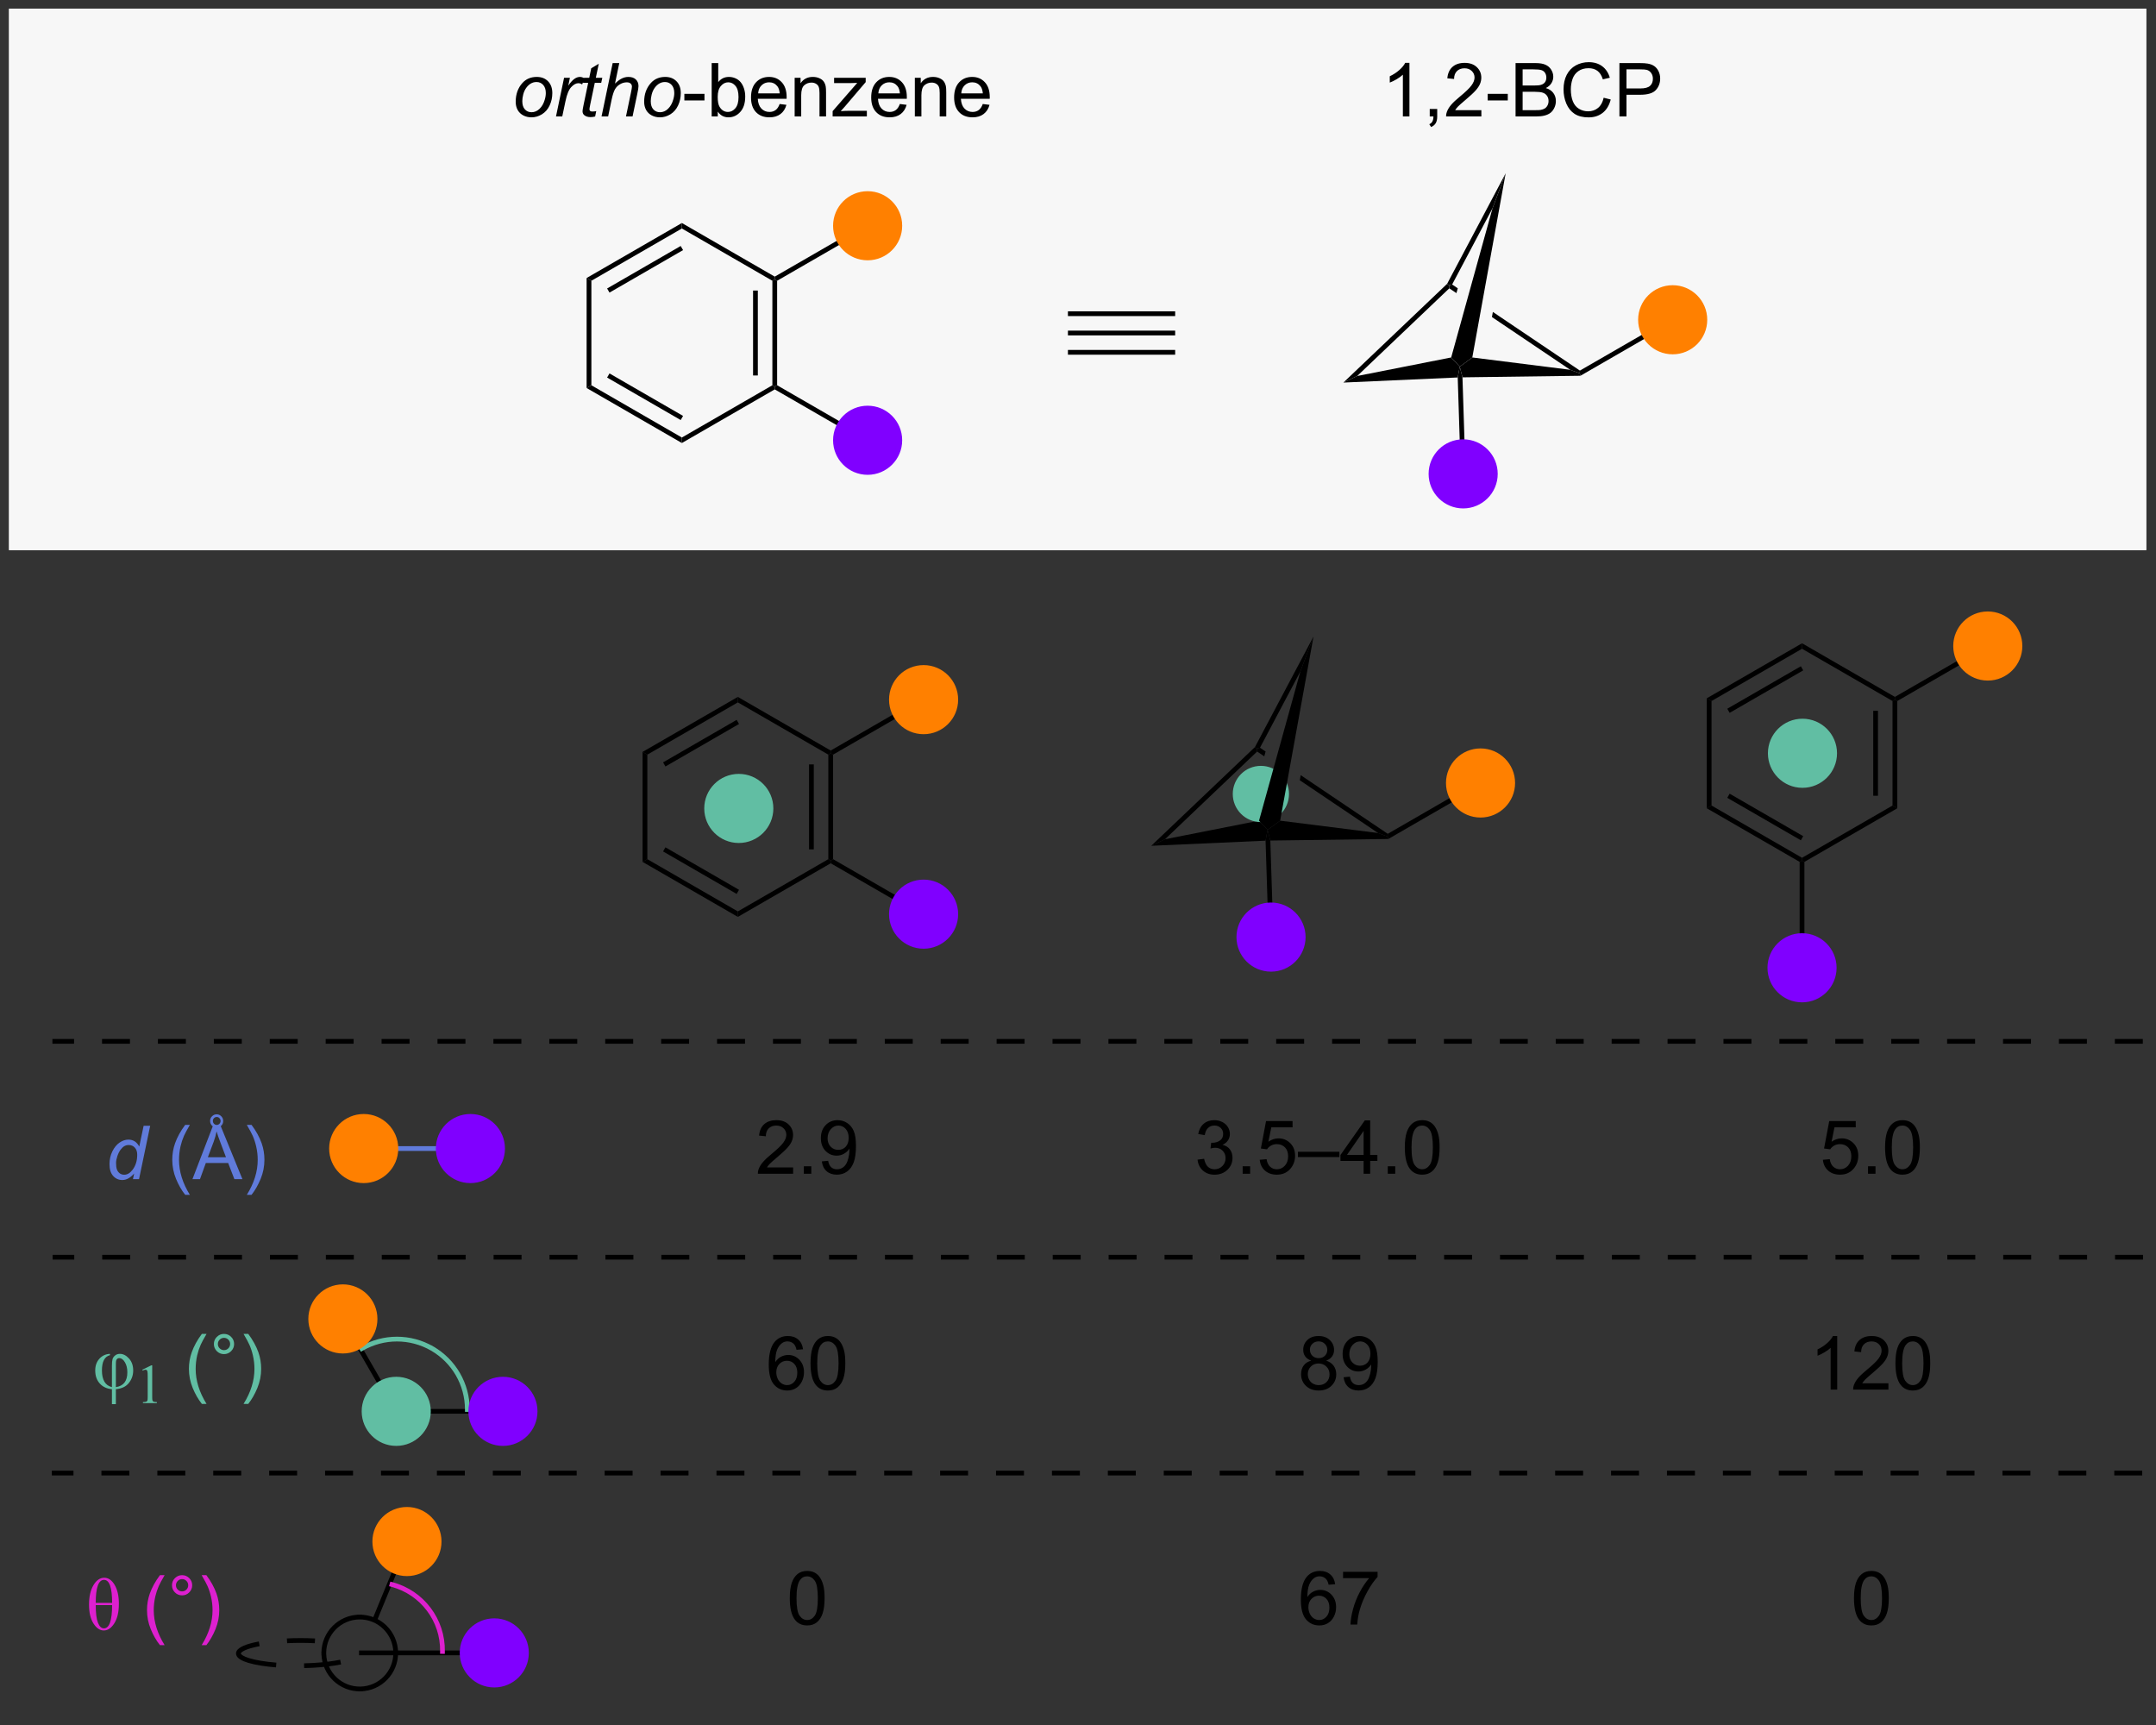 <?xml version="1.0" encoding="UTF-8"?>
<!DOCTYPE svg PUBLIC '-//W3C//DTD SVG 1.0//EN'
          'http://www.w3.org/TR/2001/REC-SVG-20010904/DTD/svg10.dtd'>
<svg stroke-dasharray="none" shape-rendering="auto" xmlns="http://www.w3.org/2000/svg" font-family="'Dialog'" text-rendering="auto" width="90" fill-opacity="1" color-interpolation="auto" color-rendering="auto" preserveAspectRatio="xMidYMid meet" font-size="12px" viewBox="0 0 90 72" fill="black" xmlns:xlink="http://www.w3.org/1999/xlink" stroke="black" image-rendering="auto" stroke-miterlimit="10" stroke-linecap="square" stroke-linejoin="miter" font-style="normal" stroke-width="1" height="72" stroke-dashoffset="0" font-weight="normal" stroke-opacity="1"
><rect x="0" y="0" width="90" height="72" fill="#333333" stroke="none"/><!--Generated by the Batik Graphics2D SVG Generator--><defs id="genericDefs"
  /><g
  ><defs id="defs1"
    ><clipPath clipPathUnits="userSpaceOnUse" id="clipPath1"
      ><path d="M1.018 1.018 L238.921 1.018 L238.921 188.776 L1.018 188.776 L1.018 1.018 Z"
      /></clipPath
      ><clipPath clipPathUnits="userSpaceOnUse" id="clipPath2"
      ><path d="M-0.597 134.924 L-0.597 317.461 L230.69 317.461 L230.69 134.924 Z"
      /></clipPath
    ></defs
    ><g fill="rgb(247,247,247)" transform="scale(0.378,0.378) translate(-1.018,-1.018) matrix(1.029,0,0,1.029,1.633,-137.764)" stroke="rgb(247,247,247)"
    ><path d="M0.63 136.151 L229.463 136.151 L229.463 193.741 L0.63 193.741 Z" stroke="none" clip-path="url(#clipPath2)"
    /></g
    ><g fill="rgb(247,247,247)" stroke-width="0.51" transform="matrix(0.389,0,0,0.389,0.232,-52.502)" stroke="rgb(247,247,247)"
    ><path fill="none" d="M0.63 136.151 L229.463 136.151 L229.463 193.741 L0.63 193.741 Z" clip-path="url(#clipPath2)"
    /></g
    ><g fill="rgb(247,247,247)" stroke-width="0.51" transform="matrix(0.389,0,0,0.389,0.232,-52.502)" stroke="rgb(247,247,247)"
    ><path fill="none" d="M0.63 136.151 L229.463 136.151 L229.463 193.741 L0.63 193.741 Z" clip-path="url(#clipPath2)"
    /></g
    ><g transform="matrix(0.389,0,0,0.389,0.232,-52.502)"
    ><path d="M88.548 227.595 L88.548 227.3 L88.803 227.153 L98.643 232.834 L98.388 233.275 Z" stroke="none" clip-path="url(#clipPath2)"
    /></g
    ><g transform="matrix(0.389,0,0,0.389,0.232,-52.502)"
    ><path d="M88.803 215.939 L88.548 215.792 L88.548 215.497 L98.388 209.816 L98.643 210.258 Z" stroke="none" clip-path="url(#clipPath2)"
    /></g
    ><g transform="matrix(0.389,0,0,0.389,0.232,-52.502)"
    ><path d="M68.87 227.153 L68.36 227.447 L68.36 215.644 L68.87 215.939 Z" stroke="none" clip-path="url(#clipPath2)"
    /></g
    ><g transform="matrix(0.389,0,0,0.389,0.232,-52.502)"
    ><path d="M78.582 232.76 L78.582 233.349 L68.36 227.447 L68.87 227.153 ZM78.709 230.442 L70.814 225.883 L70.559 226.325 L78.454 230.883 Z" stroke="none" clip-path="url(#clipPath2)"
    /></g
    ><g transform="matrix(0.389,0,0,0.389,0.232,-52.502)"
    ><path d="M88.293 227.153 L88.548 227.3 L88.548 227.595 L78.582 233.349 L78.582 232.76 Z" stroke="none" clip-path="url(#clipPath2)"
    /></g
    ><g transform="matrix(0.389,0,0,0.389,0.232,-52.502)"
    ><path d="M88.293 215.939 L88.548 215.792 L88.803 215.939 L88.803 227.153 L88.548 227.3 L88.293 227.153 ZM86.222 216.988 L86.222 226.104 L86.732 226.104 L86.732 216.988 Z" stroke="none" clip-path="url(#clipPath2)"
    /></g
    ><g transform="matrix(0.389,0,0,0.389,0.232,-52.502)"
    ><path d="M78.582 210.332 L78.582 209.743 L88.548 215.497 L88.548 215.792 L88.293 215.939 Z" stroke="none" clip-path="url(#clipPath2)"
    /></g
    ><g transform="matrix(0.389,0,0,0.389,0.232,-52.502)"
    ><path d="M68.87 215.939 L68.36 215.644 L78.582 209.743 L78.582 210.332 ZM70.814 217.208 L78.709 212.65 L78.454 212.208 L70.559 216.767 Z" stroke="none" clip-path="url(#clipPath2)"
    /></g
    ><g fill="rgb(97,190,163)" transform="matrix(0.389,0,0,0.389,0.232,-52.502)" stroke="rgb(97,190,163)"
    ><path d="M11.204 280.233 L11.204 280.374 Q10.342 280.598 10.342 282.007 Q10.342 283.536 11.415 283.804 L11.415 281.536 Q11.415 281.038 11.477 280.812 Q11.54 280.582 11.753 280.408 Q11.967 280.233 12.267 280.233 Q12.795 280.233 13.246 280.731 Q13.696 281.226 13.696 282.022 Q13.696 282.77 13.233 283.356 Q12.772 283.942 11.837 284.025 L11.837 285.629 L11.415 285.629 L11.415 284.025 Q10.602 283.955 10.113 283.418 Q9.623 282.879 9.623 282.02 Q9.623 281.246 10.069 280.757 Q10.514 280.265 11.204 280.233 ZM11.837 283.804 Q13.069 283.621 13.069 282.215 Q13.069 281.567 12.803 281.127 Q12.54 280.687 12.186 280.687 Q12.056 280.687 11.967 280.78 Q11.881 280.871 11.858 280.996 Q11.837 281.121 11.837 281.489 L11.837 283.804 Z" stroke="none" clip-path="url(#clipPath2)"
    /></g
    ><g fill="rgb(97,190,163)" transform="matrix(0.389,0,0,0.389,0.232,-52.502)" stroke="rgb(97,190,163)"
    ><path d="M14.673 281.934 L15.639 281.464 L15.737 281.464 L15.737 284.817 Q15.737 285.151 15.764 285.233 Q15.792 285.315 15.88 285.36 Q15.968 285.403 16.237 285.409 L16.237 285.518 L14.743 285.518 L14.743 285.409 Q15.024 285.403 15.106 285.362 Q15.188 285.319 15.22 285.247 Q15.253 285.175 15.253 284.817 L15.253 282.673 Q15.253 282.239 15.223 282.116 Q15.204 282.022 15.149 281.979 Q15.095 281.934 15.018 281.934 Q14.911 281.934 14.718 282.026 L14.673 281.934 Z" stroke="none" clip-path="url(#clipPath2)"
    /></g
    ><g fill="rgb(97,190,163)" transform="matrix(0.389,0,0,0.389,0.232,-52.502)" stroke="rgb(97,190,163)"
    ><path d="M21.065 285.603 Q20.481 284.869 20.078 283.885 Q19.677 282.897 19.677 281.843 Q19.677 280.913 19.979 280.062 Q20.33 279.075 21.065 278.093 L21.567 278.093 Q21.096 278.905 20.942 279.254 Q20.705 279.793 20.567 280.379 Q20.401 281.108 20.401 281.848 Q20.401 283.726 21.567 285.603 L21.065 285.603 ZM22.356 279.176 Q22.356 278.726 22.674 278.411 Q22.994 278.093 23.44 278.093 Q23.893 278.093 24.208 278.411 Q24.526 278.726 24.526 279.176 Q24.526 279.624 24.205 279.944 Q23.888 280.262 23.44 280.262 Q22.994 280.262 22.674 279.947 Q22.356 279.629 22.356 279.176 ZM22.783 279.176 Q22.783 279.45 22.976 279.642 Q23.169 279.835 23.442 279.835 Q23.713 279.835 23.906 279.642 Q24.099 279.45 24.099 279.176 Q24.099 278.903 23.906 278.71 Q23.713 278.515 23.442 278.515 Q23.169 278.515 22.976 278.71 Q22.783 278.903 22.783 279.176 ZM26.045 285.603 L25.54 285.603 Q26.709 283.726 26.709 281.848 Q26.709 281.114 26.54 280.39 Q26.407 279.804 26.17 279.265 Q26.017 278.913 25.54 278.093 L26.045 278.093 Q26.779 279.075 27.131 280.062 Q27.43 280.913 27.43 281.843 Q27.43 282.897 27.027 283.885 Q26.623 284.869 26.045 285.603 Z" stroke="none" clip-path="url(#clipPath2)"
    /></g
    ><g transform="matrix(0.389,0,0,0.389,0.232,-52.502)"
    ><path d="M124.425 225.014 L122.946 225.718 L134.075 215.123 L134.281 215.279 L134.309 215.605 Z" stroke="none" clip-path="url(#clipPath2)"
    /></g
    ><g transform="matrix(0.389,0,0,0.389,0.232,-52.502)"
    ><path d="M122.946 225.718 L124.425 225.014 L134.512 223.024 L135.431 224.012 L135.213 225.171 Z" stroke="none" clip-path="url(#clipPath2)"
    /></g
    ><g transform="matrix(0.389,0,0,0.389,0.232,-52.502)"
    ><path d="M134.614 215.196 L134.281 215.279 L134.309 215.605 L135.075 216.121 L135.218 215.603 L135.218 215.603 L134.614 215.196 ZM138.984 218.14 L138.885 218.688 L138.885 218.688 L147.285 224.347 L148.315 224.733 L148.325 224.433 L138.984 218.14 Z" stroke="none" clip-path="url(#clipPath2)"
    /></g
    ><g transform="matrix(0.389,0,0,0.389,0.232,-52.502)"
    ><path d="M135.723 225.156 L135.431 224.012 L136.778 223.024 L147.285 224.347 L148.315 224.733 L148.386 224.987 Z" stroke="none" clip-path="url(#clipPath2)"
    /></g
    ><g transform="matrix(0.389,0,0,0.389,0.232,-52.502)"
    ><path d="M134.614 215.196 L134.281 215.279 L134.075 215.123 L140.358 203.262 L138.944 207.022 Z" stroke="none" clip-path="url(#clipPath2)"
    /></g
    ><g transform="matrix(0.389,0,0,0.389,0.232,-52.502)"
    ><path d="M135.213 225.171 L135.431 224.012 L135.723 225.156 L136.053 235.507 L135.543 235.523 Z" stroke="none" clip-path="url(#clipPath2)"
    /></g
    ><g transform="matrix(0.389,0,0,0.389,0.232,-52.502)"
    ><path d="M148.386 224.987 L148.315 224.733 L148.325 224.433 L158.154 218.758 L158.409 219.2 Z" stroke="none" clip-path="url(#clipPath2)"
    /></g
    ><g transform="matrix(0.389,0,0,0.389,0.232,-52.502)"
    ><path d="M84.516 260.231 L84.516 260.908 L80.729 260.908 Q80.721 260.652 80.812 260.418 Q80.956 260.033 81.273 259.658 Q81.594 259.283 82.195 258.79 Q83.128 258.025 83.456 257.577 Q83.784 257.129 83.784 256.731 Q83.784 256.314 83.484 256.027 Q83.188 255.738 82.706 255.738 Q82.198 255.738 81.893 256.043 Q81.589 256.348 81.586 256.887 L80.862 256.814 Q80.938 256.004 81.422 255.582 Q81.906 255.158 82.721 255.158 Q83.547 255.158 84.026 255.616 Q84.508 256.072 84.508 256.746 Q84.508 257.09 84.367 257.423 Q84.227 257.754 83.898 258.121 Q83.573 258.488 82.815 259.129 Q82.182 259.66 82.003 259.85 Q81.823 260.04 81.706 260.231 L84.516 260.231 ZM85.663 260.908 L85.663 260.106 L86.465 260.106 L86.465 260.908 L85.663 260.908 ZM87.596 259.582 L88.273 259.52 Q88.359 259.996 88.602 260.212 Q88.844 260.426 89.221 260.426 Q89.547 260.426 89.789 260.277 Q90.034 260.129 90.19 259.882 Q90.346 259.634 90.451 259.212 Q90.557 258.79 90.557 258.353 Q90.557 258.306 90.555 258.212 Q90.344 258.548 89.977 258.757 Q89.612 258.965 89.188 258.965 Q88.477 258.965 87.984 258.449 Q87.492 257.934 87.492 257.09 Q87.492 256.22 88.005 255.689 Q88.518 255.158 89.292 255.158 Q89.852 255.158 90.312 255.46 Q90.776 255.759 91.016 256.316 Q91.258 256.871 91.258 257.926 Q91.258 259.025 91.018 259.676 Q90.781 260.324 90.31 260.665 Q89.839 261.007 89.206 261.007 Q88.534 261.007 88.107 260.634 Q87.682 260.259 87.596 259.582 ZM90.477 257.056 Q90.477 256.449 90.154 256.095 Q89.831 255.738 89.378 255.738 Q88.909 255.738 88.56 256.121 Q88.214 256.504 88.214 257.113 Q88.214 257.66 88.544 258.004 Q88.875 258.345 89.359 258.345 Q89.846 258.345 90.162 258.004 Q90.477 257.66 90.477 257.056 Z" stroke="none" clip-path="url(#clipPath2)"
    /></g
    ><g transform="matrix(0.389,0,0,0.389,0.232,-52.502)"
    ><path d="M84.156 306.45 Q84.156 305.434 84.365 304.817 Q84.573 304.197 84.984 303.861 Q85.398 303.525 86.023 303.525 Q86.484 303.525 86.831 303.71 Q87.18 303.895 87.406 304.247 Q87.633 304.596 87.76 305.098 Q87.891 305.598 87.891 306.45 Q87.891 307.458 87.682 308.077 Q87.477 308.697 87.063 309.036 Q86.651 309.374 86.023 309.374 Q85.195 309.374 84.721 308.778 Q84.156 308.064 84.156 306.45 ZM84.878 306.45 Q84.878 307.861 85.208 308.327 Q85.539 308.793 86.023 308.793 Q86.508 308.793 86.836 308.325 Q87.167 307.856 87.167 306.45 Q87.167 305.036 86.836 304.572 Q86.508 304.106 86.016 304.106 Q85.531 304.106 85.242 304.517 Q84.878 305.041 84.878 306.45 Z" stroke="none" clip-path="url(#clipPath2)"
    /></g
    ><g transform="matrix(0.389,0,0,0.389,0.232,-52.502)"
    ><path d="M142.68 304.95 L141.98 305.005 Q141.886 304.59 141.714 304.403 Q141.43 304.103 141.011 304.103 Q140.675 304.103 140.422 304.291 Q140.089 304.533 139.896 304.999 Q139.706 305.463 139.698 306.322 Q139.953 305.934 140.321 305.747 Q140.688 305.559 141.089 305.559 Q141.792 305.559 142.287 306.077 Q142.782 306.596 142.782 307.416 Q142.782 307.955 142.547 308.418 Q142.315 308.88 141.909 309.127 Q141.503 309.374 140.987 309.374 Q140.11 309.374 139.555 308.728 Q139 308.08 139 306.596 Q139 304.934 139.612 304.182 Q140.149 303.525 141.055 303.525 Q141.73 303.525 142.162 303.906 Q142.594 304.283 142.68 304.95 ZM139.808 307.418 Q139.808 307.783 139.961 308.116 Q140.118 308.447 140.394 308.622 Q140.672 308.793 140.977 308.793 Q141.422 308.793 141.743 308.434 Q142.063 308.075 142.063 307.458 Q142.063 306.864 141.745 306.523 Q141.43 306.182 140.948 306.182 Q140.472 306.182 140.138 306.523 Q139.808 306.864 139.808 307.418 ZM143.528 304.299 L143.528 303.622 L147.233 303.622 L147.233 304.168 Q146.687 304.752 146.15 305.718 Q145.614 306.682 145.319 307.7 Q145.108 308.418 145.051 309.275 L144.327 309.275 Q144.34 308.598 144.593 307.642 Q144.848 306.684 145.322 305.796 Q145.796 304.908 146.332 304.299 L143.528 304.299 Z" stroke="none" clip-path="url(#clipPath2)"
    /></g
    ><g transform="matrix(0.389,0,0,0.389,0.232,-52.502)"
    ><path d="M127.915 259.395 L128.618 259.301 Q128.741 259.9 129.03 260.163 Q129.321 260.426 129.741 260.426 Q130.235 260.426 130.577 260.082 Q130.92 259.738 130.92 259.231 Q130.92 258.746 130.603 258.434 Q130.287 258.118 129.798 258.118 Q129.6 258.118 129.303 258.197 L129.381 257.579 Q129.452 257.587 129.493 257.587 Q129.944 257.587 130.303 257.353 Q130.662 257.118 130.662 256.629 Q130.662 256.243 130.399 255.991 Q130.139 255.736 129.725 255.736 Q129.314 255.736 129.04 255.994 Q128.767 256.251 128.689 256.767 L127.986 256.642 Q128.116 255.934 128.571 255.546 Q129.03 255.158 129.709 255.158 Q130.178 255.158 130.571 255.358 Q130.967 255.559 131.176 255.908 Q131.384 256.254 131.384 256.645 Q131.384 257.017 131.183 257.322 Q130.985 257.626 130.595 257.806 Q131.103 257.923 131.384 258.293 Q131.665 258.66 131.665 259.215 Q131.665 259.965 131.118 260.488 Q130.571 261.009 129.735 261.009 Q128.983 261.009 128.483 260.561 Q127.986 260.111 127.915 259.395 ZM132.755 260.908 L132.755 260.106 L133.557 260.106 L133.557 260.908 L132.755 260.908 ZM134.584 259.408 L135.321 259.345 Q135.405 259.884 135.702 260.155 Q136.001 260.426 136.423 260.426 Q136.931 260.426 137.282 260.043 Q137.634 259.66 137.634 259.027 Q137.634 258.426 137.295 258.079 Q136.959 257.731 136.412 257.731 Q136.071 257.731 135.798 257.887 Q135.524 258.04 135.368 258.285 L134.709 258.199 L135.264 255.259 L138.11 255.259 L138.11 255.931 L135.827 255.931 L135.517 257.47 Q136.032 257.111 136.6 257.111 Q137.35 257.111 137.866 257.632 Q138.381 258.15 138.381 258.965 Q138.381 259.743 137.928 260.309 Q137.376 261.007 136.423 261.007 Q135.642 261.007 135.147 260.569 Q134.655 260.129 134.584 259.408 ZM138.685 259.118 L138.685 258.551 L143.135 258.551 L143.135 259.118 L138.685 259.118 ZM145.735 260.908 L145.735 259.535 L143.251 259.535 L143.251 258.892 L145.866 255.181 L146.439 255.181 L146.439 258.892 L147.212 258.892 L147.212 259.535 L146.439 259.535 L146.439 260.908 L145.735 260.908 ZM145.735 258.892 L145.735 256.309 L143.944 258.892 L145.735 258.892 ZM148.325 260.908 L148.325 260.106 L149.127 260.106 L149.127 260.908 L148.325 260.908 ZM150.155 258.082 Q150.155 257.066 150.363 256.449 Q150.571 255.829 150.983 255.494 Q151.397 255.158 152.022 255.158 Q152.483 255.158 152.829 255.343 Q153.178 255.527 153.405 255.879 Q153.631 256.228 153.759 256.731 Q153.889 257.231 153.889 258.082 Q153.889 259.09 153.681 259.71 Q153.475 260.329 153.061 260.668 Q152.649 261.007 152.022 261.007 Q151.194 261.007 150.72 260.41 Q150.155 259.697 150.155 258.082 ZM150.876 258.082 Q150.876 259.493 151.207 259.96 Q151.537 260.426 152.022 260.426 Q152.506 260.426 152.834 259.957 Q153.165 259.488 153.165 258.082 Q153.165 256.668 152.834 256.204 Q152.506 255.738 152.014 255.738 Q151.53 255.738 151.241 256.15 Q150.876 256.673 150.876 258.082 Z" stroke="none" clip-path="url(#clipPath2)"
    /></g
    ><g transform="matrix(0.389,0,0,0.389,0.232,-52.502)"
    ><path d="M140.112 280.962 Q139.675 280.803 139.464 280.506 Q139.253 280.209 139.253 279.795 Q139.253 279.17 139.701 278.745 Q140.151 278.318 140.899 278.318 Q141.649 278.318 142.105 278.753 Q142.563 279.188 142.563 279.813 Q142.563 280.212 142.352 280.508 Q142.144 280.803 141.719 280.962 Q142.245 281.133 142.521 281.516 Q142.797 281.899 142.797 282.43 Q142.797 283.165 142.276 283.667 Q141.758 284.167 140.909 284.167 Q140.063 284.167 139.542 283.665 Q139.024 283.162 139.024 282.412 Q139.024 281.852 139.305 281.477 Q139.589 281.099 140.112 280.962 ZM139.972 279.771 Q139.972 280.178 140.232 280.435 Q140.495 280.693 140.914 280.693 Q141.321 280.693 141.578 280.438 Q141.839 280.18 141.839 279.81 Q141.839 279.423 141.571 279.159 Q141.305 278.896 140.907 278.896 Q140.503 278.896 140.237 279.154 Q139.972 279.412 139.972 279.771 ZM139.745 282.415 Q139.745 282.717 139.888 282.998 Q140.032 283.279 140.313 283.433 Q140.594 283.587 140.917 283.587 Q141.422 283.587 141.75 283.264 Q142.078 282.938 142.078 282.438 Q142.078 281.93 141.74 281.599 Q141.401 281.266 140.894 281.266 Q140.399 281.266 140.071 281.594 Q139.745 281.923 139.745 282.415 ZM143.585 282.743 L144.262 282.68 Q144.348 283.157 144.59 283.373 Q144.832 283.587 145.21 283.587 Q145.536 283.587 145.778 283.438 Q146.023 283.29 146.179 283.042 Q146.335 282.795 146.439 282.373 Q146.546 281.951 146.546 281.514 Q146.546 281.467 146.543 281.373 Q146.332 281.709 145.965 281.917 Q145.601 282.126 145.176 282.126 Q144.465 282.126 143.973 281.61 Q143.481 281.094 143.481 280.251 Q143.481 279.381 143.994 278.849 Q144.507 278.318 145.28 278.318 Q145.84 278.318 146.301 278.62 Q146.765 278.92 147.004 279.477 Q147.246 280.032 147.246 281.087 Q147.246 282.185 147.007 282.837 Q146.77 283.485 146.299 283.826 Q145.827 284.167 145.194 284.167 Q144.523 284.167 144.095 283.795 Q143.671 283.42 143.585 282.743 ZM146.465 280.217 Q146.465 279.61 146.142 279.256 Q145.819 278.899 145.366 278.899 Q144.898 278.899 144.549 279.282 Q144.202 279.665 144.202 280.274 Q144.202 280.821 144.533 281.165 Q144.864 281.506 145.348 281.506 Q145.835 281.506 146.15 281.165 Q146.465 280.821 146.465 280.217 Z" stroke="none" clip-path="url(#clipPath2)"
    /></g
    ><g transform="matrix(0.389,0,0,0.389,0.232,-52.502)"
    ><path d="M85.58 279.743 L84.879 279.798 Q84.786 279.383 84.614 279.196 Q84.33 278.896 83.911 278.896 Q83.575 278.896 83.322 279.084 Q82.989 279.326 82.796 279.792 Q82.606 280.256 82.598 281.115 Q82.853 280.727 83.221 280.54 Q83.588 280.352 83.989 280.352 Q84.692 280.352 85.187 280.87 Q85.682 281.389 85.682 282.209 Q85.682 282.748 85.447 283.212 Q85.216 283.673 84.809 283.92 Q84.403 284.167 83.887 284.167 Q83.01 284.167 82.455 283.521 Q81.9 282.873 81.9 281.389 Q81.9 279.727 82.512 278.974 Q83.049 278.318 83.955 278.318 Q84.629 278.318 85.062 278.699 Q85.494 279.076 85.58 279.743 ZM82.708 282.212 Q82.708 282.576 82.861 282.909 Q83.018 283.24 83.294 283.415 Q83.572 283.587 83.877 283.587 Q84.322 283.587 84.643 283.227 Q84.963 282.868 84.963 282.251 Q84.963 281.657 84.645 281.316 Q84.33 280.974 83.848 280.974 Q83.372 280.974 83.038 281.316 Q82.708 281.657 82.708 282.212 ZM86.381 281.243 Q86.381 280.227 86.589 279.61 Q86.797 278.99 87.209 278.654 Q87.623 278.318 88.248 278.318 Q88.709 278.318 89.055 278.503 Q89.404 278.688 89.631 279.04 Q89.857 279.389 89.985 279.891 Q90.115 280.391 90.115 281.243 Q90.115 282.251 89.907 282.87 Q89.701 283.49 89.287 283.829 Q88.876 284.167 88.248 284.167 Q87.42 284.167 86.946 283.571 Q86.381 282.857 86.381 281.243 ZM87.102 281.243 Q87.102 282.654 87.433 283.12 Q87.764 283.587 88.248 283.587 Q88.732 283.587 89.061 283.118 Q89.391 282.649 89.391 281.243 Q89.391 279.829 89.061 279.365 Q88.732 278.899 88.24 278.899 Q87.756 278.899 87.467 279.31 Q87.102 279.834 87.102 281.243 Z" stroke="none" clip-path="url(#clipPath2)"
    /></g
    ><g transform="matrix(0.389,0,0,0.389,0.232,-52.502)"
    ><path d="M203.004 210.185 L202.748 210.037 L202.748 209.743 L212.588 204.062 L212.843 204.504 Z" stroke="none" clip-path="url(#clipPath2)"
    /></g
    ><g transform="matrix(0.389,0,0,0.389,0.232,-52.502)"
    ><path d="M183.07 221.399 L182.56 221.693 L182.56 209.89 L183.07 210.185 Z" stroke="none" clip-path="url(#clipPath2)"
    /></g
    ><g transform="matrix(0.389,0,0,0.389,0.232,-52.502)"
    ><path d="M192.782 227.006 L192.782 227.3 L192.526 227.447 L182.56 221.693 L183.07 221.399 ZM192.909 224.687 L185.014 220.129 L184.759 220.571 L192.654 225.129 Z" stroke="none" clip-path="url(#clipPath2)"
    /></g
    ><g transform="matrix(0.389,0,0,0.389,0.232,-52.502)"
    ><path d="M202.493 221.399 L203.004 221.693 L193.037 227.447 L192.782 227.3 L192.782 227.006 Z" stroke="none" clip-path="url(#clipPath2)"
    /></g
    ><g transform="matrix(0.389,0,0,0.389,0.232,-52.502)"
    ><path d="M202.493 210.185 L202.748 210.037 L203.004 210.185 L203.004 221.693 L202.493 221.399 ZM200.422 211.233 L200.422 220.35 L200.932 220.35 L200.932 211.233 Z" stroke="none" clip-path="url(#clipPath2)"
    /></g
    ><g transform="matrix(0.389,0,0,0.389,0.232,-52.502)"
    ><path d="M192.782 204.577 L192.782 203.988 L202.748 209.743 L202.748 210.037 L202.493 210.185 Z" stroke="none" clip-path="url(#clipPath2)"
    /></g
    ><g transform="matrix(0.389,0,0,0.389,0.232,-52.502)"
    ><path d="M183.07 210.185 L182.56 209.89 L192.782 203.988 L192.782 204.577 ZM185.014 211.454 L192.909 206.896 L192.654 206.454 L184.759 211.012 Z" stroke="none" clip-path="url(#clipPath2)"
    /></g
    ><g transform="matrix(0.389,0,0,0.389,0.232,-52.502)"
    ><path d="M195.02 259.408 L195.757 259.345 Q195.841 259.884 196.137 260.155 Q196.437 260.426 196.859 260.426 Q197.367 260.426 197.718 260.043 Q198.07 259.66 198.07 259.027 Q198.07 258.426 197.731 258.079 Q197.395 257.731 196.848 257.731 Q196.507 257.731 196.234 257.887 Q195.96 258.04 195.804 258.285 L195.145 258.199 L195.7 255.259 L198.546 255.259 L198.546 255.931 L196.262 255.931 L195.953 257.47 Q196.468 257.111 197.036 257.111 Q197.786 257.111 198.302 257.632 Q198.817 258.15 198.817 258.965 Q198.817 259.743 198.364 260.309 Q197.812 261.007 196.859 261.007 Q196.078 261.007 195.583 260.569 Q195.091 260.129 195.02 259.408 ZM199.863 260.908 L199.863 260.106 L200.665 260.106 L200.665 260.908 L199.863 260.908 ZM201.692 258.082 Q201.692 257.066 201.9 256.449 Q202.109 255.829 202.52 255.494 Q202.934 255.158 203.559 255.158 Q204.02 255.158 204.367 255.343 Q204.716 255.527 204.942 255.879 Q205.169 256.228 205.296 256.731 Q205.427 257.231 205.427 258.082 Q205.427 259.09 205.218 259.71 Q205.012 260.329 204.598 260.668 Q204.187 261.007 203.559 261.007 Q202.731 261.007 202.257 260.41 Q201.692 259.697 201.692 258.082 ZM202.414 258.082 Q202.414 259.493 202.744 259.96 Q203.075 260.426 203.559 260.426 Q204.044 260.426 204.372 259.957 Q204.703 259.488 204.703 258.082 Q204.703 256.668 204.372 256.204 Q204.044 255.738 203.552 255.738 Q203.067 255.738 202.778 256.15 Q202.414 256.673 202.414 258.082 Z" stroke="none" clip-path="url(#clipPath2)"
    /></g
    ><g transform="matrix(0.389,0,0,0.389,0.232,-52.502)"
    ><path d="M198.356 306.45 Q198.356 305.434 198.565 304.817 Q198.773 304.197 199.184 303.861 Q199.598 303.525 200.223 303.525 Q200.684 303.525 201.031 303.71 Q201.38 303.895 201.606 304.247 Q201.833 304.596 201.96 305.098 Q202.091 305.598 202.091 306.45 Q202.091 307.458 201.882 308.077 Q201.677 308.697 201.262 309.036 Q200.851 309.374 200.223 309.374 Q199.395 309.374 198.921 308.778 Q198.356 308.064 198.356 306.45 ZM199.078 306.45 Q199.078 307.861 199.408 308.327 Q199.739 308.793 200.223 308.793 Q200.708 308.793 201.036 308.325 Q201.367 307.856 201.367 306.45 Q201.367 305.036 201.036 304.572 Q200.708 304.106 200.216 304.106 Q199.731 304.106 199.442 304.517 Q199.078 305.041 199.078 306.45 Z" stroke="none" clip-path="url(#clipPath2)"
    /></g
    ><g transform="matrix(0.389,0,0,0.389,0.232,-52.502)"
    ><path d="M196.555 284.068 L195.852 284.068 L195.852 279.587 Q195.597 279.829 195.186 280.071 Q194.774 280.313 194.446 280.435 L194.446 279.756 Q195.035 279.477 195.475 279.084 Q195.917 278.688 196.102 278.318 L196.555 278.318 L196.555 284.068 ZM202.052 283.391 L202.052 284.068 L198.265 284.068 Q198.257 283.813 198.348 283.579 Q198.492 283.193 198.809 282.818 Q199.13 282.443 199.731 281.951 Q200.663 281.185 200.992 280.738 Q201.32 280.29 201.32 279.891 Q201.32 279.474 201.02 279.188 Q200.723 278.899 200.242 278.899 Q199.734 278.899 199.429 279.204 Q199.125 279.508 199.122 280.048 L198.398 279.974 Q198.473 279.165 198.958 278.743 Q199.442 278.318 200.257 278.318 Q201.083 278.318 201.562 278.777 Q202.044 279.232 202.044 279.907 Q202.044 280.251 201.903 280.584 Q201.762 280.915 201.434 281.282 Q201.109 281.649 200.351 282.29 Q199.718 282.821 199.538 283.011 Q199.359 283.201 199.242 283.391 L202.052 283.391 ZM202.805 281.243 Q202.805 280.227 203.014 279.61 Q203.222 278.99 203.634 278.654 Q204.048 278.318 204.673 278.318 Q205.134 278.318 205.48 278.503 Q205.829 278.688 206.055 279.04 Q206.282 279.389 206.41 279.891 Q206.54 280.391 206.54 281.243 Q206.54 282.251 206.332 282.87 Q206.126 283.49 205.712 283.829 Q205.3 284.167 204.673 284.167 Q203.845 284.167 203.371 283.571 Q202.805 282.857 202.805 281.243 ZM203.527 281.243 Q203.527 282.654 203.858 283.12 Q204.188 283.587 204.673 283.587 Q205.157 283.587 205.485 283.118 Q205.816 282.649 205.816 281.243 Q205.816 279.829 205.485 279.365 Q205.157 278.899 204.665 278.899 Q204.18 278.899 203.891 279.31 Q203.527 279.834 203.527 281.243 Z" stroke="none" clip-path="url(#clipPath2)"
    /></g
    ><g transform="matrix(0.389,0,0,0.389,0.232,-52.502)"
    ><path d="M192.526 227.447 L192.782 227.3 L193.037 227.447 L193.037 238.809 L192.526 238.809 Z" stroke="none" clip-path="url(#clipPath2)"
    /></g
    ><g transform="matrix(0.389,0,0,0.389,0.232,-52.502)"
    ><path d="M223.372 270.118 L223.372 270.118 L220.372 270.118 L220.372 269.608 L223.372 269.608 ZM217.372 270.118 L217.372 270.118 L214.372 270.118 L214.372 269.608 L217.372 269.608 ZM211.372 270.118 L211.372 270.118 L208.372 270.118 L208.372 269.608 L211.372 269.608 ZM205.372 270.118 L205.372 270.118 L202.372 270.118 L202.372 269.608 L205.372 269.608 ZM199.372 270.118 L199.372 270.118 L196.372 270.118 L196.372 269.608 L199.372 269.608 ZM193.372 270.118 L193.372 270.118 L190.372 270.118 L190.372 269.608 L193.372 269.608 ZM187.372 270.118 L187.372 270.118 L184.372 270.118 L184.372 269.608 L187.372 269.608 ZM181.372 270.118 L181.372 270.118 L178.372 270.118 L178.372 269.608 L181.372 269.608 ZM175.372 270.118 L175.372 270.118 L172.372 270.118 L172.372 269.608 L175.372 269.608 ZM169.372 270.118 L169.372 270.118 L166.372 270.118 L166.372 269.608 L169.372 269.608 ZM163.372 270.118 L163.372 270.118 L160.372 270.118 L160.372 269.608 L163.372 269.608 ZM157.372 270.118 L157.372 270.118 L154.372 270.118 L154.372 269.608 L157.372 269.608 ZM151.372 270.118 L151.372 270.118 L148.372 270.118 L148.372 269.608 L151.372 269.608 ZM145.372 270.118 L145.372 270.118 L142.372 270.118 L142.372 269.608 L145.372 269.608 ZM139.372 270.118 L139.372 270.118 L136.372 270.118 L136.372 269.608 L139.372 269.608 ZM133.372 270.118 L133.372 270.118 L130.372 270.118 L130.372 269.608 L133.372 269.608 ZM127.372 270.118 L127.372 270.118 L124.372 270.118 L124.372 269.608 L127.372 269.608 ZM121.372 270.118 L121.372 270.118 L118.372 270.118 L118.372 269.608 L121.372 269.608 ZM115.372 270.118 L115.372 270.118 L112.372 270.118 L112.372 269.608 L115.372 269.608 ZM109.372 270.118 L109.372 270.118 L106.372 270.118 L106.372 269.608 L109.372 269.608 ZM103.372 270.118 L103.372 270.118 L100.372 270.118 L100.372 269.608 L103.372 269.608 ZM97.372 270.118 L97.372 270.118 L94.372 270.118 L94.372 269.608 L97.372 269.608 ZM91.372 270.118 L91.372 270.118 L88.372 270.118 L88.372 269.608 L91.372 269.608 ZM85.372 270.118 L85.372 270.118 L82.372 270.118 L82.372 269.608 L85.372 269.608 ZM79.372 270.118 L79.372 270.118 L76.372 270.118 L76.372 269.608 L79.372 269.608 ZM73.372 270.118 L73.372 270.118 L70.372 270.118 L70.372 269.608 L73.372 269.608 ZM67.372 270.118 L67.372 270.118 L64.372 270.118 L64.372 269.608 L67.372 269.608 ZM61.372 270.118 L61.372 270.118 L58.372 270.118 L58.372 269.608 L61.372 269.608 ZM55.372 270.118 L55.372 270.118 L52.372 270.118 L52.372 269.608 L55.372 269.608 ZM49.372 270.118 L49.372 270.118 L46.372 270.118 L46.372 269.608 L49.372 269.608 ZM43.372 270.118 L43.372 270.118 L40.372 270.118 L40.372 269.608 L43.372 269.608 ZM37.372 270.118 L37.372 270.118 L34.372 270.118 L34.372 269.608 L37.372 269.608 ZM31.372 270.118 L31.372 270.118 L28.372 270.118 L28.372 269.608 L31.372 269.608 ZM25.372 270.118 L25.372 270.118 L22.372 270.118 L22.372 269.608 L25.372 269.608 ZM19.372 270.118 L19.372 270.118 L16.372 270.118 L16.372 269.608 L19.372 269.608 ZM13.372 270.118 L13.372 270.118 L10.372 270.118 L10.372 269.608 L13.372 269.608 ZM7.372 270.118 L7.372 270.118 L5.048 270.118 L5.048 269.608 L7.372 269.608 ZM229.372 270.118 L229.372 270.118 L226.372 270.118 L226.372 269.608 L229.372 269.608 Z" stroke="none" clip-path="url(#clipPath2)"
    /></g
    ><g transform="matrix(0.389,0,0,0.389,0.232,-52.502)"
    ><path d="M223.288 293.279 L223.288 293.279 L220.288 293.279 L220.288 292.769 L223.288 292.769 ZM217.288 293.279 L217.288 293.279 L214.288 293.279 L214.288 292.769 L217.288 292.769 ZM211.288 293.279 L211.288 293.279 L208.288 293.279 L208.288 292.769 L211.288 292.769 ZM205.288 293.279 L205.288 293.279 L202.288 293.279 L202.288 292.769 L205.288 292.769 ZM199.288 293.279 L199.288 293.279 L196.288 293.279 L196.288 292.769 L199.288 292.769 ZM193.288 293.279 L193.288 293.279 L190.288 293.279 L190.288 292.769 L193.288 292.769 ZM187.288 293.279 L187.288 293.279 L184.288 293.279 L184.288 292.769 L187.288 292.769 ZM181.288 293.279 L181.288 293.279 L178.288 293.279 L178.288 292.769 L181.288 292.769 ZM175.288 293.279 L175.288 293.279 L172.288 293.279 L172.288 292.769 L175.288 292.769 ZM169.288 293.279 L169.288 293.279 L166.288 293.279 L166.288 292.769 L169.288 292.769 ZM163.288 293.279 L163.288 293.279 L160.288 293.279 L160.288 292.769 L163.288 292.769 ZM157.288 293.279 L157.288 293.279 L154.288 293.279 L154.288 292.769 L157.288 292.769 ZM151.288 293.279 L151.288 293.279 L148.288 293.279 L148.288 292.769 L151.288 292.769 ZM145.288 293.279 L145.288 293.279 L142.288 293.279 L142.288 292.769 L145.288 292.769 ZM139.288 293.279 L139.288 293.279 L136.288 293.279 L136.288 292.769 L139.288 292.769 ZM133.288 293.279 L133.288 293.279 L130.288 293.279 L130.288 292.769 L133.288 292.769 ZM127.288 293.279 L127.288 293.279 L124.288 293.279 L124.288 292.769 L127.288 292.769 ZM121.288 293.279 L121.288 293.279 L118.288 293.279 L118.288 292.769 L121.288 292.769 ZM115.288 293.279 L115.288 293.279 L112.288 293.279 L112.288 292.769 L115.288 292.769 ZM109.288 293.279 L109.288 293.279 L106.288 293.279 L106.288 292.769 L109.288 292.769 ZM103.288 293.279 L103.288 293.279 L100.288 293.279 L100.288 292.769 L103.288 292.769 ZM97.288 293.279 L97.288 293.279 L94.288 293.279 L94.288 292.769 L97.288 292.769 ZM91.288 293.279 L91.288 293.279 L88.288 293.279 L88.288 292.769 L91.288 292.769 ZM85.288 293.279 L85.288 293.279 L82.288 293.279 L82.288 292.769 L85.288 292.769 ZM79.288 293.279 L79.288 293.279 L76.288 293.279 L76.288 292.769 L79.288 292.769 ZM73.288 293.279 L73.288 293.279 L70.288 293.279 L70.288 292.769 L73.288 292.769 ZM67.288 293.279 L67.288 293.279 L64.288 293.279 L64.288 292.769 L67.288 292.769 ZM61.288 293.279 L61.288 293.279 L58.288 293.279 L58.288 292.769 L61.288 292.769 ZM55.288 293.279 L55.288 293.279 L52.288 293.279 L52.288 292.769 L55.288 292.769 ZM49.288 293.279 L49.288 293.279 L46.288 293.279 L46.288 292.769 L49.288 292.769 ZM43.288 293.279 L43.288 293.279 L40.288 293.279 L40.288 292.769 L43.288 292.769 ZM37.288 293.279 L37.288 293.279 L34.288 293.279 L34.288 292.769 L37.288 292.769 ZM31.288 293.279 L31.288 293.279 L28.288 293.279 L28.288 292.769 L31.288 292.769 ZM25.288 293.279 L25.288 293.279 L22.288 293.279 L22.288 292.769 L25.288 292.769 ZM19.288 293.279 L19.288 293.279 L16.288 293.279 L16.288 292.769 L19.288 292.769 ZM13.288 293.279 L13.288 293.279 L10.288 293.279 L10.288 292.769 L13.288 292.769 ZM7.288 293.279 L7.288 293.279 L4.965 293.279 L4.965 292.769 L7.288 292.769 ZM229.288 293.279 L229.288 293.279 L226.288 293.279 L226.288 292.769 L229.288 292.769 Z" stroke="none" clip-path="url(#clipPath2)"
    /></g
    ><g fill="rgb(221,32,207)" transform="matrix(0.389,0,0,0.389,0.232,-52.502)" stroke="rgb(221,32,207)"
    ><path d="M10.593 304.257 Q11.255 304.257 11.708 305.028 Q12.161 305.799 12.161 307.039 Q12.161 308.375 11.671 309.146 Q11.185 309.914 10.544 309.914 Q9.914 309.914 9.435 309.166 Q8.958 308.416 8.958 307.135 Q8.958 305.851 9.432 305.054 Q9.906 304.257 10.593 304.257 ZM11.435 306.953 Q11.435 304.484 10.567 304.484 Q9.677 304.484 9.677 306.953 L11.435 306.953 ZM9.677 307.195 Q9.677 308.471 9.914 309.08 Q10.153 309.687 10.554 309.687 Q11.427 309.687 11.435 307.195 L9.677 307.195 Z" stroke="none" clip-path="url(#clipPath2)"
    /></g
    ><g fill="rgb(221,32,207)" transform="matrix(0.389,0,0,0.389,0.232,-52.502)" stroke="rgb(221,32,207)"
    ><path d="M16.567 311.489 Q15.984 310.755 15.581 309.771 Q15.179 308.784 15.179 307.729 Q15.179 306.799 15.482 305.948 Q15.833 304.961 16.567 303.979 L17.07 303.979 Q16.599 304.791 16.445 305.14 Q16.208 305.679 16.07 306.265 Q15.903 306.995 15.903 307.734 Q15.903 309.612 17.07 311.489 L16.567 311.489 ZM17.859 305.062 Q17.859 304.612 18.177 304.297 Q18.497 303.979 18.942 303.979 Q19.396 303.979 19.711 304.297 Q20.028 304.612 20.028 305.062 Q20.028 305.51 19.708 305.83 Q19.39 306.148 18.942 306.148 Q18.497 306.148 18.177 305.833 Q17.859 305.515 17.859 305.062 ZM18.286 305.062 Q18.286 305.336 18.479 305.528 Q18.672 305.721 18.945 305.721 Q19.216 305.721 19.409 305.528 Q19.601 305.336 19.601 305.062 Q19.601 304.789 19.409 304.596 Q19.216 304.401 18.945 304.401 Q18.672 304.401 18.479 304.596 Q18.286 304.789 18.286 305.062 ZM21.548 311.489 L21.043 311.489 Q22.212 309.612 22.212 307.734 Q22.212 307 22.043 306.276 Q21.91 305.69 21.673 305.151 Q21.519 304.799 21.043 303.979 L21.548 303.979 Q22.282 304.961 22.634 305.948 Q22.933 306.799 22.933 307.729 Q22.933 308.784 22.53 309.771 Q22.126 310.755 21.548 311.489 Z" stroke="none" clip-path="url(#clipPath2)"
    /></g
    ><g transform="matrix(0.389,0,0,0.389,0.232,-52.502)"
    ><path d="M223.351 246.957 L223.351 246.957 L220.351 246.957 L220.351 246.447 L223.351 246.447 ZM217.351 246.957 L217.351 246.957 L214.351 246.957 L214.351 246.447 L217.351 246.447 ZM211.351 246.957 L211.351 246.957 L208.351 246.957 L208.351 246.447 L211.351 246.447 ZM205.351 246.957 L205.351 246.957 L202.351 246.957 L202.351 246.447 L205.351 246.447 ZM199.351 246.957 L199.351 246.957 L196.351 246.957 L196.351 246.447 L199.351 246.447 ZM193.351 246.957 L193.351 246.957 L190.351 246.957 L190.351 246.447 L193.351 246.447 ZM187.351 246.957 L187.351 246.957 L184.351 246.957 L184.351 246.447 L187.351 246.447 ZM181.351 246.957 L181.351 246.957 L178.351 246.957 L178.351 246.447 L181.351 246.447 ZM175.351 246.957 L175.351 246.957 L172.351 246.957 L172.351 246.447 L175.351 246.447 ZM169.351 246.957 L169.351 246.957 L166.351 246.957 L166.351 246.447 L169.351 246.447 ZM163.351 246.957 L163.351 246.957 L160.351 246.957 L160.351 246.447 L163.351 246.447 ZM157.351 246.957 L157.351 246.957 L154.351 246.957 L154.351 246.447 L157.351 246.447 ZM151.351 246.957 L151.351 246.957 L148.351 246.957 L148.351 246.447 L151.351 246.447 ZM145.351 246.957 L145.351 246.957 L142.351 246.957 L142.351 246.447 L145.351 246.447 ZM139.351 246.957 L139.351 246.957 L136.351 246.957 L136.351 246.447 L139.351 246.447 ZM133.351 246.957 L133.351 246.957 L130.351 246.957 L130.351 246.447 L133.351 246.447 ZM127.351 246.957 L127.351 246.957 L124.351 246.957 L124.351 246.447 L127.351 246.447 ZM121.351 246.957 L121.351 246.957 L118.351 246.957 L118.351 246.447 L121.351 246.447 ZM115.351 246.957 L115.351 246.957 L112.351 246.957 L112.351 246.447 L115.351 246.447 ZM109.351 246.957 L109.351 246.957 L106.351 246.957 L106.351 246.447 L109.351 246.447 ZM103.351 246.957 L103.351 246.957 L100.351 246.957 L100.351 246.447 L103.351 246.447 ZM97.351 246.957 L97.351 246.957 L94.351 246.957 L94.351 246.447 L97.351 246.447 ZM91.351 246.957 L91.351 246.957 L88.351 246.957 L88.351 246.447 L91.351 246.447 ZM85.351 246.957 L85.351 246.957 L82.351 246.957 L82.351 246.447 L85.351 246.447 ZM79.351 246.957 L79.351 246.957 L76.351 246.957 L76.351 246.447 L79.351 246.447 ZM73.351 246.957 L73.351 246.957 L70.351 246.957 L70.351 246.447 L73.351 246.447 ZM67.351 246.957 L67.351 246.957 L64.351 246.957 L64.351 246.447 L67.351 246.447 ZM61.351 246.957 L61.351 246.957 L58.351 246.957 L58.351 246.447 L61.351 246.447 ZM55.351 246.957 L55.351 246.957 L52.351 246.957 L52.351 246.447 L55.351 246.447 ZM49.351 246.957 L49.351 246.957 L46.351 246.957 L46.351 246.447 L49.351 246.447 ZM43.351 246.957 L43.351 246.957 L40.351 246.957 L40.351 246.447 L43.351 246.447 ZM37.351 246.957 L37.351 246.957 L34.351 246.957 L34.351 246.447 L37.351 246.447 ZM31.351 246.957 L31.351 246.957 L28.351 246.957 L28.351 246.447 L31.351 246.447 ZM25.351 246.957 L25.351 246.957 L22.351 246.957 L22.351 246.447 L25.351 246.447 ZM19.351 246.957 L19.351 246.957 L16.351 246.957 L16.351 246.447 L19.351 246.447 ZM13.351 246.957 L13.351 246.957 L10.351 246.957 L10.351 246.447 L13.351 246.447 ZM7.351 246.957 L7.351 246.957 L5.028 246.957 L5.028 246.447 L7.351 246.447 ZM229.351 246.957 L229.351 246.957 L226.351 246.957 L226.351 246.447 L229.351 246.447 Z" stroke="none" clip-path="url(#clipPath2)"
    /></g
    ><g fill="rgb(96,123,219)" transform="matrix(0.389,0,0,0.389,0.232,-52.502)" stroke="rgb(96,123,219)"
    ><path d="M38.433 258.459 L38.433 257.949 L49.883 257.949 L49.883 258.459 Z" stroke="none" clip-path="url(#clipPath2)"
    /></g
    ><g fill="rgb(128,0,255)" transform="matrix(0.389,0,0,0.389,0.232,-52.502)" stroke="rgb(128,0,255)"
    ><path d="M49.883 261.657 C47.976 261.657 46.431 260.111 46.431 258.204 C46.431 256.298 47.976 254.752 49.883 254.752 C51.79 254.752 53.336 256.298 53.336 258.204 C53.336 260.111 51.79 261.657 49.883 261.657" stroke="none" clip-path="url(#clipPath2)"
    /></g
    ><g fill="rgb(128,0,255)" stroke-width="0.51" transform="matrix(0.389,0,0,0.389,0.232,-52.502)" stroke-linecap="round" stroke="rgb(128,0,255)" stroke-linejoin="round"
    ><path fill="none" d="M49.883 261.657 C47.976 261.657 46.431 260.111 46.431 258.204 C46.431 256.298 47.976 254.752 49.883 254.752 C51.79 254.752 53.336 256.298 53.336 258.204 C53.336 260.111 51.79 261.657 49.883 261.657" clip-path="url(#clipPath2)"
    /></g
    ><g fill="rgb(255,128,0)" transform="matrix(0.389,0,0,0.389,0.232,-52.502)" stroke="rgb(255,128,0)"
    ><path d="M38.433 261.657 C36.526 261.657 34.98 260.111 34.98 258.204 C34.98 256.298 36.526 254.752 38.433 254.752 C40.34 254.752 41.886 256.298 41.886 258.204 C41.886 260.111 40.34 261.657 38.433 261.657" stroke="none" clip-path="url(#clipPath2)"
    /></g
    ><g fill="rgb(255,128,0)" stroke-width="0.51" transform="matrix(0.389,0,0,0.389,0.232,-52.502)" stroke-linecap="round" stroke="rgb(255,128,0)" stroke-linejoin="round"
    ><path fill="none" d="M38.433 261.657 C36.526 261.657 34.98 260.111 34.98 258.204 C34.98 256.298 36.526 254.752 38.433 254.752 C40.34 254.752 41.886 256.298 41.886 258.204 C41.886 260.111 40.34 261.657 38.433 261.657" clip-path="url(#clipPath2)"
    /></g
    ><g fill="rgb(96,123,219)" transform="matrix(0.389,0,0,0.389,0.232,-52.502)" stroke="rgb(96,123,219)"
    ><path d="M13.796 260.885 Q13.192 261.58 12.53 261.58 Q11.942 261.58 11.548 261.146 Q11.155 260.708 11.155 259.88 Q11.155 259.122 11.465 258.497 Q11.778 257.87 12.244 257.557 Q12.71 257.245 13.179 257.245 Q13.952 257.245 14.348 257.989 L14.817 255.76 L15.52 255.76 L14.324 261.487 L13.671 261.487 L13.796 260.885 ZM11.858 259.747 Q11.858 260.182 11.944 260.432 Q12.03 260.682 12.236 260.849 Q12.444 261.013 12.733 261.013 Q13.215 261.013 13.606 260.513 Q14.129 259.849 14.129 258.872 Q14.129 258.38 13.871 258.104 Q13.614 257.825 13.223 257.825 Q12.968 257.825 12.759 257.94 Q12.551 258.052 12.345 258.325 Q12.14 258.596 11.999 259.015 Q11.858 259.432 11.858 259.747 Z" stroke="none" clip-path="url(#clipPath2)"
    /></g
    ><g fill="rgb(96,123,219)" transform="matrix(0.389,0,0,0.389,0.232,-52.502)" stroke="rgb(96,123,219)"
    ><path d="M19.278 263.172 Q18.694 262.437 18.291 261.453 Q17.89 260.466 17.89 259.411 Q17.89 258.482 18.192 257.63 Q18.543 256.643 19.278 255.661 L19.78 255.661 Q19.309 256.474 19.155 256.823 Q18.918 257.362 18.78 257.948 Q18.614 258.677 18.614 259.416 Q18.614 261.294 19.78 263.172 L19.278 263.172 ZM20.056 261.487 L22.257 255.76 L23.075 255.76 L25.418 261.487 L24.554 261.487 L23.887 259.752 L21.491 259.752 L20.864 261.487 L20.056 261.487 ZM21.71 259.135 L23.653 259.135 L23.054 257.549 Q22.78 256.825 22.647 256.362 Q22.538 256.911 22.34 257.455 L21.71 259.135 ZM21.95 255.232 Q21.95 254.945 22.158 254.739 Q22.369 254.531 22.653 254.531 Q22.942 254.531 23.147 254.742 Q23.356 254.95 23.356 255.247 Q23.356 255.547 23.147 255.755 Q22.942 255.961 22.658 255.961 Q22.364 255.961 22.155 255.752 Q21.95 255.544 21.95 255.232 ZM22.246 255.234 Q22.246 255.419 22.369 255.544 Q22.494 255.669 22.66 255.669 Q22.83 255.669 22.952 255.544 Q23.075 255.419 23.075 255.242 Q23.075 255.067 22.952 254.942 Q22.832 254.817 22.66 254.817 Q22.494 254.817 22.369 254.94 Q22.246 255.062 22.246 255.234 ZM26.395 263.172 L25.89 263.172 Q27.059 261.294 27.059 259.416 Q27.059 258.682 26.89 257.958 Q26.757 257.372 26.52 256.833 Q26.366 256.482 25.89 255.661 L26.395 255.661 Q27.129 256.643 27.481 257.63 Q27.78 258.482 27.78 259.411 Q27.78 260.466 27.377 261.453 Q26.973 262.437 26.395 263.172 Z" stroke="none" clip-path="url(#clipPath2)"
    /></g
    ><g transform="matrix(0.389,0,0,0.389,0.232,-52.502)"
    ><path d="M34.408 312.425 L34.408 312.425 C34.459 314.406 36.099 315.974 38.08 315.935 L38.335 315.93 L38.345 316.44 L38.09 316.445 C35.828 316.489 33.956 314.7 33.898 312.439 L33.891 312.184 L34.401 312.171 ZM38.08 315.935 L38.08 315.935 C40.06 315.897 41.639 314.267 41.613 312.286 L41.61 312.031 L42.12 312.024 L42.123 312.279 C42.152 314.541 40.351 316.401 38.09 316.445 L37.834 316.45 L37.825 315.94 ZM41.613 312.286 L41.613 312.286 C41.588 310.305 39.968 308.716 37.987 308.729 L37.732 308.73 L37.729 308.22 L37.984 308.219 C40.246 308.204 42.094 310.018 42.123 312.279 L42.127 312.535 L41.617 312.541 ZM37.987 308.729 L37.987 308.729 C36.997 308.735 36.102 309.14 35.454 309.792 L35.273 309.612 L35.454 309.792 C34.806 310.443 34.407 311.341 34.406 312.331 L34.406 312.586 L33.896 312.586 L33.896 312.331 C33.897 311.2 34.353 310.175 35.092 309.432 L35.092 309.432 C35.831 308.689 36.853 308.226 37.984 308.219 L38.239 308.217 L38.242 308.727 Z" stroke="none" clip-path="url(#clipPath2)"
    /></g
    ><g transform="matrix(0.389,0,0,0.389,0.232,-52.502)"
    ><path d="M37.936 312.574 L37.936 312.064 L52.445 312.064 L52.445 312.574 Z" stroke="none" clip-path="url(#clipPath2)"
    /></g
    ><g transform="matrix(0.389,0,0,0.389,0.232,-52.502)"
    ><path d="M39.831 308.926 L39.36 308.732 L42.838 300.275 L43.31 300.469 Z" stroke="none" clip-path="url(#clipPath2)"
    /></g
    ><g transform="matrix(0.389,0,0,0.389,0.232,-52.502)"
    ><path d="M27.269 311.597 L27.269 311.597 C26.904 311.666 26.574 311.743 26.288 311.827 L26.143 311.338 C26.45 311.247 26.797 311.166 27.175 311.096 ZM33.188 311.283 L33.188 311.283 C32.197 311.232 31.18 311.232 30.215 311.278 L30.19 310.768 C31.172 310.721 32.206 310.721 33.214 310.774 ZM26.288 311.827 L26.288 311.827 C25.287 312.123 25.24 312.376 25.246 312.396 L25.002 312.468 L25.246 312.396 C25.271 312.48 25.483 312.681 26.16 312.889 L26.01 313.377 C25.38 313.183 24.87 312.924 24.757 312.54 L24.757 312.54 C24.582 311.947 25.348 311.573 26.143 311.338 ZM32.031 313.441 L32.031 313.441 C32.343 313.434 32.655 313.421 32.965 313.404 L32.994 313.914 C32.678 313.931 32.36 313.944 32.044 313.951 ZM26.16 312.889 L26.16 312.889 C26.874 313.108 27.891 313.272 29.06 313.365 L29.02 313.873 C27.834 313.779 26.775 313.611 26.01 313.377 ZM32.965 313.404 L32.965 313.404 C34.1 313.341 35.106 313.218 35.904 313.054 L36.007 313.553 C35.178 313.724 34.147 313.85 32.994 313.914 Z" stroke="none" clip-path="url(#clipPath2)"
    /></g
    ><g fill="rgb(221,32,207)" transform="matrix(0.389,0,0,0.389,0.232,-52.502)" stroke="rgb(221,32,207)"
    ><path d="M46.631 312.162 L46.631 312.162 C46.66 310.544 46.136 309.019 45.212 307.795 L45.212 307.795 C44.289 306.571 42.968 305.647 41.404 305.23 L41.157 305.164 L41.289 304.671 L41.535 304.737 C43.213 305.185 44.63 306.175 45.62 307.488 L45.416 307.642 L45.62 307.488 C46.61 308.8 47.172 310.435 47.141 312.171 L47.136 312.427 L46.626 312.417 Z" stroke="none" clip-path="url(#clipPath2)"
    /></g
    ><g fill="rgb(97,190,163)" transform="matrix(0.389,0,0,0.389,0.232,-52.502)" stroke="rgb(97,190,163)"
    ><path d="M192.828 219.244 C190.921 219.244 189.375 217.698 189.375 215.792 C189.375 213.885 190.921 212.339 192.828 212.339 C194.735 212.339 196.281 213.885 196.281 215.792 C196.281 217.698 194.735 219.244 192.828 219.244" stroke="none" clip-path="url(#clipPath2)"
    /></g
    ><g fill="rgb(97,190,163)" stroke-width="0.51" transform="matrix(0.389,0,0,0.389,0.232,-52.502)" stroke-linecap="round" stroke="rgb(97,190,163)" stroke-linejoin="round"
    ><path fill="none" d="M192.828 219.244 C190.921 219.244 189.375 217.698 189.375 215.792 C189.375 213.885 190.921 212.339 192.828 212.339 C194.735 212.339 196.281 213.885 196.281 215.792 C196.281 217.698 194.735 219.244 192.828 219.244" clip-path="url(#clipPath2)"
    /></g
    ><g fill="rgb(97,190,163)" transform="matrix(0.389,0,0,0.389,0.232,-52.502)" stroke="rgb(97,190,163)"
    ><path d="M78.684 225.163 C76.778 225.163 75.232 223.617 75.232 221.71 C75.232 219.803 76.778 218.258 78.684 218.258 C80.591 218.258 82.137 219.803 82.137 221.71 C82.137 223.617 80.591 225.163 78.684 225.163" stroke="none" clip-path="url(#clipPath2)"
    /></g
    ><g fill="rgb(97,190,163)" stroke-width="0.51" transform="matrix(0.389,0,0,0.389,0.232,-52.502)" stroke-linecap="round" stroke="rgb(97,190,163)" stroke-linejoin="round"
    ><path fill="none" d="M78.684 225.163 C76.778 225.163 75.232 223.617 75.232 221.71 C75.232 219.803 76.778 218.258 78.684 218.258 C80.591 218.258 82.137 219.803 82.137 221.71 C82.137 223.617 80.591 225.163 78.684 225.163" clip-path="url(#clipPath2)"
    /></g
    ><g fill="rgb(97,190,163)" transform="matrix(0.389,0,0,0.389,0.232,-52.502)" stroke="rgb(97,190,163)"
    ><path d="M134.711 222.921 C133.185 222.921 131.949 221.684 131.949 220.159 C131.949 218.633 133.185 217.397 134.711 217.397 C136.236 217.397 137.473 218.633 137.473 220.159 C137.473 221.684 136.236 222.921 134.711 222.921" stroke="none" clip-path="url(#clipPath2)"
    /></g
    ><g fill="rgb(97,190,163)" stroke-width="0.51" transform="matrix(0.389,0,0,0.389,0.232,-52.502)" stroke-linecap="round" stroke="rgb(97,190,163)" stroke-linejoin="round"
    ><path fill="none" d="M134.711 222.921 C133.185 222.921 131.949 221.684 131.949 220.159 C131.949 218.633 133.185 217.397 134.711 217.397 C136.236 217.397 137.473 218.633 137.473 220.159 C137.473 221.684 136.236 222.921 134.711 222.921" clip-path="url(#clipPath2)"
    /></g
    ><g transform="matrix(0.389,0,0,0.389,0.232,-52.502)"
    ><path d="M138.944 207.022 L140.358 203.262 L136.778 223.024 L135.431 224.012 L134.512 223.024 Z" stroke="none" clip-path="url(#clipPath2)"
    /></g
    ><g transform="matrix(0.389,0,0,0.389,0.232,-52.502)"
    ><path d="M35.978 276.613 L36.42 276.358 L42.071 286.146 L41.777 286.656 Z" stroke="none" clip-path="url(#clipPath2)"
    /></g
    ><g transform="matrix(0.389,0,0,0.389,0.232,-52.502)"
    ><path d="M41.777 286.656 L42.071 286.146 L53.374 286.146 L53.374 286.656 Z" stroke="none" clip-path="url(#clipPath2)"
    /></g
    ><g fill="rgb(97,190,163)" transform="matrix(0.389,0,0,0.389,0.232,-52.502)" stroke="rgb(97,190,163)"
    ><path d="M41.924 289.854 C40.017 289.854 38.471 288.308 38.471 286.401 C38.471 284.495 40.017 282.949 41.924 282.949 C43.831 282.949 45.377 284.495 45.377 286.401 C45.377 288.308 43.831 289.854 41.924 289.854" stroke="none" clip-path="url(#clipPath2)"
    /></g
    ><g fill="rgb(97,190,163)" stroke-width="0.51" transform="matrix(0.389,0,0,0.389,0.232,-52.502)" stroke-linecap="round" stroke="rgb(97,190,163)" stroke-linejoin="round"
    ><path fill="none" d="M41.924 289.854 C40.017 289.854 38.471 288.308 38.471 286.401 C38.471 284.495 40.017 282.949 41.924 282.949 C43.831 282.949 45.377 284.495 45.377 286.401 C45.377 288.308 43.831 289.854 41.924 289.854" clip-path="url(#clipPath2)"
    /></g
    ><g fill="rgb(97,190,163)" transform="matrix(0.389,0,0,0.389,0.232,-52.502)" stroke="rgb(97,190,163)"
    ><path d="M49.3 286.201 L49.3 286.201 C49.3 283.594 47.909 281.185 45.652 279.882 L45.431 279.754 L45.686 279.312 L45.907 279.44 C48.322 280.835 49.81 283.412 49.81 286.201 L49.81 286.456 L49.3 286.456 ZM45.652 279.882 L45.652 279.882 C44.523 279.23 43.263 278.904 42.003 278.904 L42.003 278.649 L42.003 278.904 C40.743 278.904 39.483 279.23 38.354 279.882 L38.133 280.009 L37.878 279.567 L38.099 279.44 C39.307 278.743 40.655 278.394 42.003 278.394 L42.003 278.394 C43.351 278.394 44.699 278.743 45.907 279.44 L46.128 279.567 L45.873 280.009 Z" stroke="none" clip-path="url(#clipPath2)"
    /></g
    ><g fill="rgb(255,128,0)" transform="matrix(0.389,0,0,0.389,0.232,-52.502)" stroke="rgb(255,128,0)"
    ><path d="M36.199 279.938 C34.292 279.938 32.746 278.392 32.746 276.485 C32.746 274.579 34.292 273.033 36.199 273.033 C38.106 273.033 39.651 274.579 39.651 276.485 C39.651 278.392 38.106 279.938 36.199 279.938" stroke="none" clip-path="url(#clipPath2)"
    /></g
    ><g fill="rgb(255,128,0)" stroke-width="0.51" transform="matrix(0.389,0,0,0.389,0.232,-52.502)" stroke-linecap="round" stroke="rgb(255,128,0)" stroke-linejoin="round"
    ><path fill="none" d="M36.199 279.938 C34.292 279.938 32.746 278.392 32.746 276.485 C32.746 274.579 34.292 273.033 36.199 273.033 C38.106 273.033 39.651 274.579 39.651 276.485 C39.651 278.392 38.106 279.938 36.199 279.938" clip-path="url(#clipPath2)"
    /></g
    ><g fill="rgb(255,128,0)" transform="matrix(0.389,0,0,0.389,0.232,-52.502)" stroke="rgb(255,128,0)"
    ><path d="M43.074 303.824 C41.167 303.824 39.621 302.279 39.621 300.372 C39.621 298.465 41.167 296.919 43.074 296.919 C44.981 296.919 46.527 298.465 46.527 300.372 C46.527 302.279 44.981 303.824 43.074 303.824" stroke="none" clip-path="url(#clipPath2)"
    /></g
    ><g fill="rgb(255,128,0)" stroke-width="0.51" transform="matrix(0.389,0,0,0.389,0.232,-52.502)" stroke-linecap="round" stroke="rgb(255,128,0)" stroke-linejoin="round"
    ><path fill="none" d="M43.074 303.824 C41.167 303.824 39.621 302.279 39.621 300.372 C39.621 298.465 41.167 296.919 43.074 296.919 C44.981 296.919 46.527 298.465 46.527 300.372 C46.527 302.279 44.981 303.824 43.074 303.824" clip-path="url(#clipPath2)"
    /></g
    ><g fill="rgb(128,0,255)" transform="matrix(0.389,0,0,0.389,0.232,-52.502)" stroke="rgb(128,0,255)"
    ><path d="M53.374 289.854 C51.467 289.854 49.921 288.308 49.921 286.401 C49.921 284.495 51.467 282.949 53.374 282.949 C55.281 282.949 56.827 284.495 56.827 286.401 C56.827 288.308 55.281 289.854 53.374 289.854" stroke="none" clip-path="url(#clipPath2)"
    /></g
    ><g fill="rgb(128,0,255)" stroke-width="0.51" transform="matrix(0.389,0,0,0.389,0.232,-52.502)" stroke-linecap="round" stroke="rgb(128,0,255)" stroke-linejoin="round"
    ><path fill="none" d="M53.374 289.854 C51.467 289.854 49.921 288.308 49.921 286.401 C49.921 284.495 51.467 282.949 53.374 282.949 C55.281 282.949 56.827 284.495 56.827 286.401 C56.827 288.308 55.281 289.854 53.374 289.854" clip-path="url(#clipPath2)"
    /></g
    ><g fill="rgb(128,0,255)" transform="matrix(0.389,0,0,0.389,0.232,-52.502)" stroke="rgb(128,0,255)"
    ><path d="M52.445 315.772 C50.538 315.772 48.992 314.226 48.992 312.319 C48.992 310.412 50.538 308.867 52.445 308.867 C54.352 308.867 55.897 310.412 55.897 312.319 C55.897 314.226 54.352 315.772 52.445 315.772" stroke="none" clip-path="url(#clipPath2)"
    /></g
    ><g fill="rgb(128,0,255)" stroke-width="0.51" transform="matrix(0.389,0,0,0.389,0.232,-52.502)" stroke-linecap="round" stroke="rgb(128,0,255)" stroke-linejoin="round"
    ><path fill="none" d="M52.445 315.772 C50.538 315.772 48.992 314.226 48.992 312.319 C48.992 310.412 50.538 308.867 52.445 308.867 C54.352 308.867 55.897 310.412 55.897 312.319 C55.897 314.226 54.352 315.772 52.445 315.772" clip-path="url(#clipPath2)"
    /></g
    ><g fill="rgb(255,128,0)" transform="matrix(0.389,0,0,0.389,0.232,-52.502)" stroke="rgb(255,128,0)"
    ><path d="M98.515 213.49 C96.608 213.49 95.063 211.944 95.063 210.037 C95.063 208.13 96.608 206.585 98.515 206.585 C100.422 206.585 101.968 208.13 101.968 210.037 C101.968 211.944 100.422 213.49 98.515 213.49" stroke="none" clip-path="url(#clipPath2)"
    /></g
    ><g fill="rgb(255,128,0)" stroke-width="0.51" transform="matrix(0.389,0,0,0.389,0.232,-52.502)" stroke-linecap="round" stroke="rgb(255,128,0)" stroke-linejoin="round"
    ><path fill="none" d="M98.515 213.49 C96.608 213.49 95.063 211.944 95.063 210.037 C95.063 208.13 96.608 206.585 98.515 206.585 C100.422 206.585 101.968 208.13 101.968 210.037 C101.968 211.944 100.422 213.49 98.515 213.49" clip-path="url(#clipPath2)"
    /></g
    ><g fill="rgb(255,128,0)" transform="matrix(0.389,0,0,0.389,0.232,-52.502)" stroke="rgb(255,128,0)"
    ><path d="M158.281 222.432 C156.375 222.432 154.829 220.886 154.829 218.979 C154.829 217.072 156.375 215.526 158.281 215.526 C160.188 215.526 161.734 217.072 161.734 218.979 C161.734 220.886 160.188 222.432 158.281 222.432" stroke="none" clip-path="url(#clipPath2)"
    /></g
    ><g fill="rgb(255,128,0)" stroke-width="0.51" transform="matrix(0.389,0,0,0.389,0.232,-52.502)" stroke-linecap="round" stroke="rgb(255,128,0)" stroke-linejoin="round"
    ><path fill="none" d="M158.281 222.432 C156.375 222.432 154.829 220.886 154.829 218.979 C154.829 217.072 156.375 215.526 158.281 215.526 C160.188 215.526 161.734 217.072 161.734 218.979 C161.734 220.886 160.188 222.432 158.281 222.432" clip-path="url(#clipPath2)"
    /></g
    ><g fill="rgb(255,128,0)" transform="matrix(0.389,0,0,0.389,0.232,-52.502)" stroke="rgb(255,128,0)"
    ><path d="M212.715 207.736 C210.808 207.736 209.263 206.19 209.263 204.283 C209.263 202.376 210.808 200.83 212.715 200.83 C214.622 200.83 216.168 202.376 216.168 204.283 C216.168 206.19 214.622 207.736 212.715 207.736" stroke="none" clip-path="url(#clipPath2)"
    /></g
    ><g fill="rgb(255,128,0)" stroke-width="0.51" transform="matrix(0.389,0,0,0.389,0.232,-52.502)" stroke-linecap="round" stroke="rgb(255,128,0)" stroke-linejoin="round"
    ><path fill="none" d="M212.715 207.736 C210.808 207.736 209.263 206.19 209.263 204.283 C209.263 202.376 210.808 200.83 212.715 200.83 C214.622 200.83 216.168 202.376 216.168 204.283 C216.168 206.19 214.622 207.736 212.715 207.736" clip-path="url(#clipPath2)"
    /></g
    ><g fill="rgb(128,0,255)" transform="matrix(0.389,0,0,0.389,0.232,-52.502)" stroke="rgb(128,0,255)"
    ><path d="M98.515 236.507 C96.608 236.507 95.063 234.961 95.063 233.055 C95.063 231.148 96.608 229.602 98.515 229.602 C100.422 229.602 101.968 231.148 101.968 233.055 C101.968 234.961 100.422 236.507 98.515 236.507" stroke="none" clip-path="url(#clipPath2)"
    /></g
    ><g fill="rgb(128,0,255)" stroke-width="0.51" transform="matrix(0.389,0,0,0.389,0.232,-52.502)" stroke-linecap="round" stroke="rgb(128,0,255)" stroke-linejoin="round"
    ><path fill="none" d="M98.515 236.507 C96.608 236.507 95.063 234.961 95.063 233.055 C95.063 231.148 96.608 229.602 98.515 229.602 C100.422 229.602 101.968 231.148 101.968 233.055 C101.968 234.961 100.422 236.507 98.515 236.507" clip-path="url(#clipPath2)"
    /></g
    ><g fill="rgb(128,0,255)" transform="matrix(0.389,0,0,0.389,0.232,-52.502)" stroke="rgb(128,0,255)"
    ><path d="M135.798 238.968 C133.891 238.968 132.345 237.422 132.345 235.515 C132.345 233.608 133.891 232.062 135.798 232.062 C137.705 232.062 139.251 233.608 139.251 235.515 C139.251 237.422 137.705 238.968 135.798 238.968" stroke="none" clip-path="url(#clipPath2)"
    /></g
    ><g fill="rgb(128,0,255)" stroke-width="0.51" transform="matrix(0.389,0,0,0.389,0.232,-52.502)" stroke-linecap="round" stroke="rgb(128,0,255)" stroke-linejoin="round"
    ><path fill="none" d="M135.798 238.968 C133.891 238.968 132.345 237.422 132.345 235.515 C132.345 233.608 133.891 232.062 135.798 232.062 C137.705 232.062 139.251 233.608 139.251 235.515 C139.251 237.422 137.705 238.968 135.798 238.968" clip-path="url(#clipPath2)"
    /></g
    ><g fill="rgb(128,0,255)" transform="matrix(0.389,0,0,0.389,0.232,-52.502)" stroke="rgb(128,0,255)"
    ><path d="M192.782 242.262 C190.875 242.262 189.329 240.716 189.329 238.809 C189.329 236.902 190.875 235.356 192.782 235.356 C194.688 235.356 196.234 236.902 196.234 238.809 C196.234 240.716 194.688 242.262 192.782 242.262" stroke="none" clip-path="url(#clipPath2)"
    /></g
    ><g fill="rgb(128,0,255)" stroke-width="0.51" transform="matrix(0.389,0,0,0.389,0.232,-52.502)" stroke-linecap="round" stroke="rgb(128,0,255)" stroke-linejoin="round"
    ><path fill="none" d="M192.782 242.262 C190.875 242.262 189.329 240.716 189.329 238.809 C189.329 236.902 190.875 235.356 192.782 235.356 C194.688 235.356 196.234 236.902 196.234 238.809 C196.234 240.716 194.688 242.262 192.782 242.262" clip-path="url(#clipPath2)"
    /></g
    ><g transform="matrix(0.389,0,0,0.389,0.232,-52.502)"
    ><path d="M82.543 176.747 L82.543 176.452 L82.798 176.305 L92.638 181.986 L92.382 182.428 Z" stroke="none" clip-path="url(#clipPath2)"
    /></g
    ><g transform="matrix(0.389,0,0,0.389,0.232,-52.502)"
    ><path d="M82.798 165.091 L82.543 164.944 L82.543 164.649 L92.382 158.968 L92.638 159.41 Z" stroke="none" clip-path="url(#clipPath2)"
    /></g
    ><g transform="matrix(0.389,0,0,0.389,0.232,-52.502)"
    ><path d="M62.865 176.305 L62.354 176.6 L62.354 164.796 L62.865 165.091 Z" stroke="none" clip-path="url(#clipPath2)"
    /></g
    ><g transform="matrix(0.389,0,0,0.389,0.232,-52.502)"
    ><path d="M72.576 181.912 L72.576 182.501 L62.354 176.6 L62.865 176.305 ZM72.704 179.594 L64.809 175.035 L64.554 175.477 L72.449 180.036 Z" stroke="none" clip-path="url(#clipPath2)"
    /></g
    ><g transform="matrix(0.389,0,0,0.389,0.232,-52.502)"
    ><path d="M82.288 176.305 L82.543 176.452 L82.543 176.747 L72.576 182.501 L72.576 181.912 Z" stroke="none" clip-path="url(#clipPath2)"
    /></g
    ><g transform="matrix(0.389,0,0,0.389,0.232,-52.502)"
    ><path d="M82.288 165.091 L82.543 164.944 L82.798 165.091 L82.798 176.305 L82.543 176.452 L82.288 176.305 ZM80.216 166.14 L80.216 175.256 L80.727 175.256 L80.727 166.14 Z" stroke="none" clip-path="url(#clipPath2)"
    /></g
    ><g transform="matrix(0.389,0,0,0.389,0.232,-52.502)"
    ><path d="M72.576 159.484 L72.576 158.895 L82.543 164.649 L82.543 164.944 L82.288 165.091 Z" stroke="none" clip-path="url(#clipPath2)"
    /></g
    ><g transform="matrix(0.389,0,0,0.389,0.232,-52.502)"
    ><path d="M62.865 165.091 L62.354 164.796 L72.576 158.895 L72.576 159.484 ZM64.809 166.361 L72.704 161.802 L72.449 161.36 L64.554 165.919 Z" stroke="none" clip-path="url(#clipPath2)"
    /></g
    ><g transform="matrix(0.389,0,0,0.389,0.232,-52.502)"
    ><path d="M154.695 165.421 L143.565 176.015 L145.045 175.312 L154.929 165.903 L154.901 165.577 L154.695 165.421 Z" stroke="none" clip-path="url(#clipPath2)"
    /></g
    ><g transform="matrix(0.389,0,0,0.389,0.232,-52.502)"
    ><path d="M143.565 176.015 L145.045 175.312 L155.132 173.321 L156.051 174.31 L155.833 175.468 Z" stroke="none" clip-path="url(#clipPath2)"
    /></g
    ><g transform="matrix(0.389,0,0,0.389,0.232,-52.502)"
    ><path d="M155.234 165.493 L154.901 165.577 L154.929 165.903 L155.695 166.419 L155.695 166.419 L155.838 165.9 L155.838 165.9 L155.234 165.493 ZM159.604 168.437 L159.505 168.986 L159.505 168.986 L167.905 174.645 L168.934 175.031 L168.945 174.73 L159.604 168.437 Z" stroke="none" clip-path="url(#clipPath2)"
    /></g
    ><g transform="matrix(0.389,0,0,0.389,0.232,-52.502)"
    ><path d="M156.343 175.454 L156.051 174.31 L157.398 173.322 L167.905 174.645 L168.934 175.031 L169.005 175.285 Z" stroke="none" clip-path="url(#clipPath2)"
    /></g
    ><g transform="matrix(0.389,0,0,0.389,0.232,-52.502)"
    ><path d="M155.234 165.493 L154.901 165.577 L154.695 165.421 L160.978 153.56 L159.564 157.32 Z" stroke="none" clip-path="url(#clipPath2)"
    /></g
    ><g transform="matrix(0.389,0,0,0.389,0.232,-52.502)"
    ><path d="M155.833 175.468 L156.051 174.31 L156.343 175.454 L156.673 185.804 L156.163 185.821 Z" stroke="none" clip-path="url(#clipPath2)"
    /></g
    ><g transform="matrix(0.389,0,0,0.389,0.232,-52.502)"
    ><path d="M169.005 175.285 L168.934 175.031 L168.945 174.73 L178.774 169.056 L179.029 169.498 Z" stroke="none" clip-path="url(#clipPath2)"
    /></g
    ><g transform="matrix(0.389,0,0,0.389,0.232,-52.502)"
    ><path d="M159.564 157.32 L160.978 153.56 L157.398 173.322 L156.051 174.31 L155.132 173.321 Z" stroke="none" clip-path="url(#clipPath2)"
    /></g
    ><g fill="rgb(255,128,0)" transform="matrix(0.389,0,0,0.389,0.232,-52.502)" stroke="rgb(255,128,0)"
    ><path d="M92.51 162.642 C90.603 162.642 89.057 161.096 89.057 159.189 C89.057 157.282 90.603 155.737 92.51 155.737 C94.417 155.737 95.963 157.282 95.963 159.189 C95.963 161.096 94.417 162.642 92.51 162.642" stroke="none" clip-path="url(#clipPath2)"
    /></g
    ><g fill="rgb(255,128,0)" stroke-width="0.51" transform="matrix(0.389,0,0,0.389,0.232,-52.502)" stroke-linecap="round" stroke="rgb(255,128,0)" stroke-linejoin="round"
    ><path fill="none" d="M92.51 162.642 C90.603 162.642 89.057 161.096 89.057 159.189 C89.057 157.282 90.603 155.737 92.51 155.737 C94.417 155.737 95.963 157.282 95.963 159.189 C95.963 161.096 94.417 162.642 92.51 162.642" clip-path="url(#clipPath2)"
    /></g
    ><g fill="rgb(255,128,0)" transform="matrix(0.389,0,0,0.389,0.232,-52.502)" stroke="rgb(255,128,0)"
    ><path d="M178.901 172.729 C176.994 172.729 175.448 171.183 175.448 169.277 C175.448 167.37 176.994 165.824 178.901 165.824 C180.808 165.824 182.354 167.37 182.354 169.277 C182.354 171.183 180.808 172.729 178.901 172.729" stroke="none" clip-path="url(#clipPath2)"
    /></g
    ><g fill="rgb(255,128,0)" stroke-width="0.51" transform="matrix(0.389,0,0,0.389,0.232,-52.502)" stroke-linecap="round" stroke="rgb(255,128,0)" stroke-linejoin="round"
    ><path fill="none" d="M178.901 172.729 C176.994 172.729 175.448 171.183 175.448 169.277 C175.448 167.37 176.994 165.824 178.901 165.824 C180.808 165.824 182.354 167.37 182.354 169.277 C182.354 171.183 180.808 172.729 178.901 172.729" clip-path="url(#clipPath2)"
    /></g
    ><g fill="rgb(128,0,255)" transform="matrix(0.389,0,0,0.389,0.232,-52.502)" stroke="rgb(128,0,255)"
    ><path d="M92.51 185.659 C90.603 185.659 89.057 184.113 89.057 182.207 C89.057 180.3 90.603 178.754 92.51 178.754 C94.417 178.754 95.963 180.3 95.963 182.207 C95.963 184.113 94.417 185.659 92.51 185.659" stroke="none" clip-path="url(#clipPath2)"
    /></g
    ><g fill="rgb(128,0,255)" stroke-width="0.51" transform="matrix(0.389,0,0,0.389,0.232,-52.502)" stroke-linecap="round" stroke="rgb(128,0,255)" stroke-linejoin="round"
    ><path fill="none" d="M92.51 185.659 C90.603 185.659 89.057 184.113 89.057 182.207 C89.057 180.3 90.603 178.754 92.51 178.754 C94.417 178.754 95.963 180.3 95.963 182.207 C95.963 184.113 94.417 185.659 92.51 185.659" clip-path="url(#clipPath2)"
    /></g
    ><g fill="rgb(128,0,255)" transform="matrix(0.389,0,0,0.389,0.232,-52.502)" stroke="rgb(128,0,255)"
    ><path d="M156.418 189.265 C154.511 189.265 152.965 187.719 152.965 185.812 C152.965 183.906 154.511 182.36 156.418 182.36 C158.325 182.36 159.87 183.906 159.87 185.812 C159.87 187.719 158.325 189.265 156.418 189.265" stroke="none" clip-path="url(#clipPath2)"
    /></g
    ><g fill="rgb(128,0,255)" stroke-width="0.51" transform="matrix(0.389,0,0,0.389,0.232,-52.502)" stroke-linecap="round" stroke="rgb(128,0,255)" stroke-linejoin="round"
    ><path fill="none" d="M156.418 189.265 C154.511 189.265 152.965 187.719 152.965 185.812 C152.965 183.906 154.511 182.36 156.418 182.36 C158.325 182.36 159.87 183.906 159.87 185.812 C159.87 187.719 158.325 189.265 156.418 189.265" clip-path="url(#clipPath2)"
    /></g
    ><g transform="matrix(0.389,0,0,0.389,0.232,-52.502)"
    ><path d="M54.744 145.887 Q54.744 144.673 55.46 143.876 Q56.048 143.22 57.007 143.22 Q57.757 143.22 58.215 143.689 Q58.673 144.157 58.673 144.954 Q58.673 145.668 58.384 146.285 Q58.095 146.899 57.561 147.228 Q57.03 147.556 56.439 147.556 Q55.955 147.556 55.559 147.35 Q55.163 147.142 54.952 146.764 Q54.744 146.384 54.744 145.887 ZM55.452 145.816 Q55.452 146.402 55.733 146.707 Q56.014 147.009 56.447 147.009 Q56.673 147.009 56.895 146.918 Q57.119 146.824 57.309 146.637 Q57.501 146.449 57.637 146.209 Q57.772 145.97 57.853 145.691 Q57.975 145.306 57.975 144.949 Q57.975 144.387 57.691 144.077 Q57.408 143.767 56.978 143.767 Q56.647 143.767 56.374 143.926 Q56.1 144.082 55.879 144.387 Q55.658 144.691 55.553 145.097 Q55.452 145.501 55.452 145.816 ZM59.068 147.462 L59.935 143.314 L60.56 143.314 L60.386 144.16 Q60.706 143.681 61.011 143.452 Q61.318 143.22 61.638 143.22 Q61.849 143.22 62.159 143.371 L61.87 144.027 Q61.685 143.894 61.466 143.894 Q61.096 143.894 60.706 144.308 Q60.315 144.722 60.091 145.798 L59.74 147.462 L59.068 147.462 ZM63.386 146.887 L63.268 147.467 Q63.013 147.532 62.776 147.532 Q62.354 147.532 62.104 147.324 Q61.917 147.168 61.917 146.899 Q61.917 146.762 62.018 146.269 L62.521 143.86 L61.964 143.86 L62.076 143.314 L62.636 143.314 L62.849 142.293 L63.659 141.806 L63.341 143.314 L64.037 143.314 L63.919 143.86 L63.229 143.86 L62.748 146.152 Q62.659 146.59 62.659 146.676 Q62.659 146.801 62.729 146.868 Q62.802 146.933 62.966 146.933 Q63.201 146.933 63.386 146.887 ZM63.955 147.462 L65.15 141.735 L65.858 141.735 L65.4 143.933 Q65.796 143.551 66.134 143.387 Q66.475 143.22 66.835 143.22 Q67.35 143.22 67.634 143.491 Q67.921 143.762 67.921 144.207 Q67.921 144.426 67.796 145.012 L67.283 147.462 L66.577 147.462 L67.103 144.949 Q67.218 144.402 67.218 144.262 Q67.218 144.058 67.077 143.931 Q66.936 143.801 66.671 143.801 Q66.288 143.801 65.939 144.004 Q65.593 144.204 65.395 144.553 Q65.197 144.902 65.033 145.681 L64.663 147.462 L63.955 147.462 ZM68.529 145.887 Q68.529 144.673 69.245 143.876 Q69.834 143.22 70.792 143.22 Q71.542 143.22 72 143.689 Q72.459 144.157 72.459 144.954 Q72.459 145.668 72.169 146.285 Q71.88 146.899 71.347 147.228 Q70.815 147.556 70.224 147.556 Q69.74 147.556 69.344 147.35 Q68.948 147.142 68.737 146.764 Q68.529 146.384 68.529 145.887 ZM69.237 145.816 Q69.237 146.402 69.518 146.707 Q69.8 147.009 70.232 147.009 Q70.459 147.009 70.68 146.918 Q70.904 146.824 71.094 146.637 Q71.287 146.449 71.422 146.209 Q71.557 145.97 71.638 145.691 Q71.761 145.306 71.761 144.949 Q71.761 144.387 71.477 144.077 Q71.193 143.767 70.763 143.767 Q70.432 143.767 70.159 143.926 Q69.886 144.082 69.664 144.387 Q69.443 144.691 69.339 145.097 Q69.237 145.501 69.237 145.816 Z" stroke="none" clip-path="url(#clipPath2)"
    /></g
    ><g transform="matrix(0.389,0,0,0.389,0.232,-52.502)"
    ><path d="M72.843 145.743 L72.843 145.035 L75.001 145.035 L75.001 145.743 L72.843 145.743 ZM76.429 147.462 L75.775 147.462 L75.775 141.735 L76.478 141.735 L76.478 143.777 Q76.923 143.22 77.616 143.22 Q77.999 143.22 78.34 143.374 Q78.681 143.527 78.903 143.808 Q79.124 144.087 79.249 144.483 Q79.374 144.876 79.374 145.324 Q79.374 146.392 78.845 146.975 Q78.319 147.556 77.58 147.556 Q76.845 147.556 76.429 146.941 L76.429 147.462 ZM76.421 145.355 Q76.421 146.103 76.624 146.433 Q76.955 146.978 77.522 146.978 Q77.983 146.978 78.319 146.577 Q78.655 146.176 78.655 145.384 Q78.655 144.571 78.332 144.186 Q78.009 143.798 77.554 143.798 Q77.093 143.798 76.757 144.199 Q76.421 144.597 76.421 145.355 ZM83.068 146.126 L83.794 146.215 Q83.623 146.853 83.156 147.204 Q82.693 147.556 81.972 147.556 Q81.06 147.556 80.526 146.996 Q79.995 146.433 79.995 145.423 Q79.995 144.376 80.534 143.798 Q81.073 143.22 81.933 143.22 Q82.763 143.22 83.289 143.787 Q83.818 144.353 83.818 145.379 Q83.818 145.441 83.815 145.566 L80.722 145.566 Q80.761 146.251 81.107 146.616 Q81.456 146.978 81.974 146.978 Q82.362 146.978 82.636 146.774 Q82.909 146.571 83.068 146.126 ZM80.761 144.988 L83.076 144.988 Q83.029 144.465 82.81 144.204 Q82.474 143.798 81.94 143.798 Q81.456 143.798 81.125 144.124 Q80.794 144.446 80.761 144.988 ZM84.679 147.462 L84.679 143.314 L85.311 143.314 L85.311 143.902 Q85.767 143.22 86.632 143.22 Q87.007 143.22 87.319 143.355 Q87.634 143.488 87.79 143.707 Q87.947 143.926 88.009 144.228 Q88.048 144.423 88.048 144.91 L88.048 147.462 L87.345 147.462 L87.345 144.939 Q87.345 144.509 87.262 144.295 Q87.181 144.082 86.973 143.957 Q86.764 143.829 86.483 143.829 Q86.033 143.829 85.707 144.116 Q85.382 144.399 85.382 145.196 L85.382 147.462 L84.679 147.462 ZM88.755 147.462 L88.755 146.892 L91.396 143.86 Q90.948 143.884 90.604 143.884 L88.912 143.884 L88.912 143.314 L92.302 143.314 L92.302 143.777 L90.058 146.41 L89.623 146.892 Q90.097 146.855 90.511 146.855 L92.427 146.855 L92.427 147.462 L88.755 147.462 ZM95.966 146.126 L96.693 146.215 Q96.521 146.853 96.055 147.204 Q95.591 147.556 94.87 147.556 Q93.959 147.556 93.425 146.996 Q92.893 146.433 92.893 145.423 Q92.893 144.376 93.433 143.798 Q93.972 143.22 94.831 143.22 Q95.662 143.22 96.188 143.787 Q96.716 144.353 96.716 145.379 Q96.716 145.441 96.714 145.566 L93.62 145.566 Q93.659 146.251 94.005 146.616 Q94.354 146.978 94.873 146.978 Q95.261 146.978 95.534 146.774 Q95.808 146.571 95.966 146.126 ZM93.659 144.988 L95.974 144.988 Q95.927 144.465 95.709 144.204 Q95.373 143.798 94.839 143.798 Q94.354 143.798 94.024 144.124 Q93.693 144.446 93.659 144.988 ZM97.577 147.462 L97.577 143.314 L98.21 143.314 L98.21 143.902 Q98.665 143.22 99.53 143.22 Q99.905 143.22 100.218 143.355 Q100.533 143.488 100.689 143.707 Q100.845 143.926 100.908 144.228 Q100.947 144.423 100.947 144.91 L100.947 147.462 L100.244 147.462 L100.244 144.939 Q100.244 144.509 100.16 144.295 Q100.08 144.082 99.871 143.957 Q99.663 143.829 99.382 143.829 Q98.931 143.829 98.606 144.116 Q98.28 144.399 98.28 145.196 L98.28 147.462 L97.577 147.462 ZM104.865 146.126 L105.591 146.215 Q105.419 146.853 104.953 147.204 Q104.49 147.556 103.768 147.556 Q102.857 147.556 102.323 146.996 Q101.792 146.433 101.792 145.423 Q101.792 144.376 102.331 143.798 Q102.87 143.22 103.729 143.22 Q104.56 143.22 105.086 143.787 Q105.615 144.353 105.615 145.379 Q105.615 145.441 105.612 145.566 L102.518 145.566 Q102.558 146.251 102.904 146.616 Q103.253 146.978 103.771 146.978 Q104.159 146.978 104.433 146.774 Q104.706 146.571 104.865 146.126 ZM102.558 144.988 L104.873 144.988 Q104.826 144.465 104.607 144.204 Q104.271 143.798 103.737 143.798 Q103.253 143.798 102.922 144.124 Q102.591 144.446 102.558 144.988 Z" stroke="none" clip-path="url(#clipPath2)"
    /></g
    ><g transform="matrix(0.389,0,0,0.389,0.232,-52.502)"
    ><path d="M150.652 147.462 L149.948 147.462 L149.948 142.98 Q149.693 143.222 149.282 143.465 Q148.87 143.707 148.542 143.829 L148.542 143.149 Q149.131 142.871 149.571 142.478 Q150.013 142.082 150.198 141.712 L150.652 141.712 L150.652 147.462 ZM152.83 147.462 L152.83 146.66 L153.632 146.66 L153.632 147.462 Q153.632 147.905 153.476 148.176 Q153.32 148.446 152.978 148.595 L152.783 148.295 Q153.007 148.196 153.111 148.006 Q153.218 147.819 153.228 147.462 L152.83 147.462 ZM158.37 146.785 L158.37 147.462 L154.584 147.462 Q154.576 147.207 154.667 146.972 Q154.81 146.587 155.128 146.212 Q155.448 145.837 156.05 145.345 Q156.982 144.579 157.31 144.131 Q157.638 143.683 157.638 143.285 Q157.638 142.868 157.339 142.582 Q157.042 142.293 156.56 142.293 Q156.053 142.293 155.748 142.597 Q155.443 142.902 155.441 143.441 L154.717 143.368 Q154.792 142.558 155.277 142.137 Q155.761 141.712 156.576 141.712 Q157.402 141.712 157.881 142.17 Q158.363 142.626 158.363 143.301 Q158.363 143.644 158.222 143.978 Q158.081 144.308 157.753 144.676 Q157.428 145.043 156.67 145.683 Q156.037 146.215 155.857 146.405 Q155.678 146.595 155.56 146.785 L158.37 146.785 ZM159.046 145.743 L159.046 145.035 L161.205 145.035 L161.205 145.743 L159.046 145.743 ZM162.041 147.462 L162.041 141.735 L164.189 141.735 Q164.846 141.735 165.241 141.91 Q165.64 142.082 165.864 142.444 Q166.088 142.806 166.088 143.199 Q166.088 143.566 165.887 143.892 Q165.689 144.215 165.288 144.415 Q165.806 144.566 166.085 144.933 Q166.366 145.301 166.366 145.801 Q166.366 146.204 166.195 146.551 Q166.025 146.894 165.775 147.082 Q165.525 147.269 165.148 147.366 Q164.773 147.462 164.226 147.462 L162.041 147.462 ZM162.799 144.142 L164.038 144.142 Q164.541 144.142 164.76 144.074 Q165.049 143.988 165.195 143.79 Q165.343 143.59 165.343 143.29 Q165.343 143.004 165.205 142.787 Q165.07 142.571 164.814 142.491 Q164.562 142.41 163.945 142.41 L162.799 142.41 L162.799 144.142 ZM162.799 146.785 L164.226 146.785 Q164.593 146.785 164.741 146.759 Q165.002 146.712 165.176 146.603 Q165.353 146.493 165.465 146.285 Q165.58 146.074 165.58 145.801 Q165.58 145.48 165.416 145.246 Q165.252 145.009 164.96 144.912 Q164.671 144.816 164.124 144.816 L162.799 144.816 L162.799 146.785 ZM171.494 145.454 L172.252 145.644 Q172.015 146.579 171.395 147.071 Q170.775 147.561 169.882 147.561 Q168.955 147.561 168.374 147.183 Q167.796 146.806 167.491 146.092 Q167.189 145.376 167.189 144.556 Q167.189 143.66 167.53 142.996 Q167.874 142.329 168.504 141.983 Q169.135 141.637 169.893 141.637 Q170.752 141.637 171.338 142.074 Q171.924 142.512 172.155 143.306 L171.408 143.48 Q171.21 142.855 170.83 142.571 Q170.452 142.285 169.877 142.285 Q169.218 142.285 168.773 142.603 Q168.33 142.918 168.15 143.452 Q167.971 143.985 167.971 144.551 Q167.971 145.282 168.184 145.827 Q168.398 146.371 168.846 146.642 Q169.296 146.91 169.82 146.91 Q170.455 146.91 170.895 146.543 Q171.338 146.176 171.494 145.454 ZM173.185 147.462 L173.185 141.735 L175.347 141.735 Q175.917 141.735 176.217 141.79 Q176.638 141.86 176.922 142.058 Q177.209 142.254 177.383 142.61 Q177.558 142.965 177.558 143.392 Q177.558 144.121 177.092 144.629 Q176.628 145.134 175.412 145.134 L173.943 145.134 L173.943 147.462 L173.185 147.462 ZM173.943 144.457 L175.425 144.457 Q176.159 144.457 176.467 144.183 Q176.777 143.91 176.777 143.415 Q176.777 143.056 176.594 142.801 Q176.412 142.543 176.115 142.462 Q175.925 142.41 175.409 142.41 L173.943 142.41 L173.943 144.457 Z" stroke="none" clip-path="url(#clipPath2)"
    /></g
    ><g transform="matrix(0.389,0,0,0.389,0.232,-52.502)"
    ><path d="M114.004 170.953 L114.004 170.443 L125.512 170.443 L125.512 170.953 ZM114.004 168.881 L125.512 168.881 L125.512 168.371 L114.004 168.371 ZM114.004 173.025 L125.512 173.025 L125.512 172.514 L114.004 172.514 Z" stroke="none" clip-path="url(#clipPath2)"
    /></g
  ></g
></svg
>
